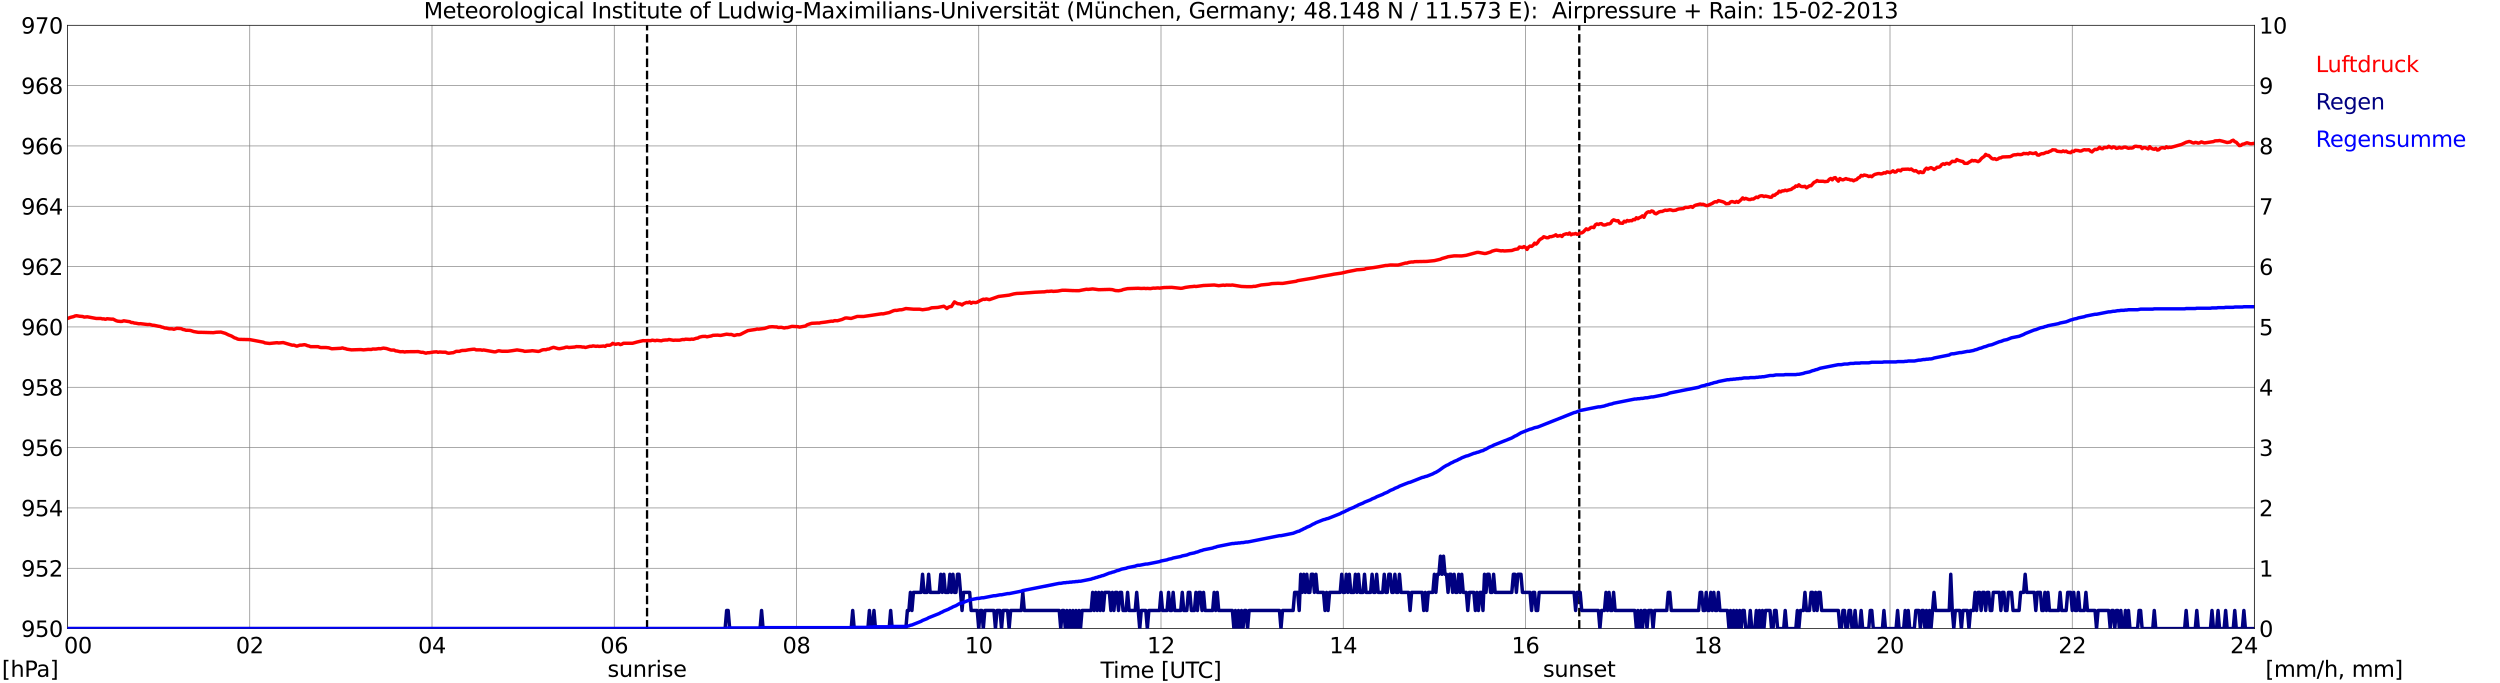 <?xml version="1.0" encoding="utf-8" standalone="no"?>
<!DOCTYPE svg PUBLIC "-//W3C//DTD SVG 1.1//EN"
  "http://www.w3.org/Graphics/SVG/1.1/DTD/svg11.dtd">
<svg xmlns:xlink="http://www.w3.org/1999/xlink" width="1085.4pt" height="296.64pt" viewBox="0 0 1085.4 296.64" xmlns="http://www.w3.org/2000/svg" version="1.1">
 <defs>
  <style type="text/css">*{stroke-linejoin: round; stroke-linecap: butt}</style>
 </defs>
 <g id="figure_1">
  <g id="patch_1">
   <path d="M 0 296.64 
L 1085.4 296.64 
L 1085.4 0 
L 0 0 
z
" style="fill: #ffffff"/>
  </g>
  <g id="axes_1">
   <g id="patch_2">
    <path d="M 29.306 272.909 
L 978.814 272.909 
L 978.814 10.976 
L 29.306 10.976 
z
" style="fill: #ffffff"/>
   </g>
   <g id="patch_3">
    <path d="M 978.814 272.909 
L 978.814 272.909 
L 978.814 10.976 
L 978.814 10.976 
z
" clip-path="url(#pb1a8d41cff)" style="fill: #d3d3d3; opacity: 0.25; stroke: #d3d3d3; stroke-linejoin: miter"/>
   </g>
   <g id="matplotlib.axis_1">
    <g id="xtick_1">
     <g id="line2d_1">
      <path d="M 29.306 272.909 
L 29.306 10.976 
" clip-path="url(#pb1a8d41cff)" style="fill: none; stroke: #808080; stroke-width: 0.3; stroke-linecap: square"/>
     </g>
     <g id="line2d_2"/>
     <g id="text_1">
      <!--    00 -->
      <g transform="translate(18.733 283.627) scale(0.095 -0.095)">
       <defs>
        <path id="DejaVuSans-20" transform="scale(0.016)"/>
        <path id="DejaVuSans-30" d="M 2034 4250 
Q 1547 4250 1301 3770 
Q 1056 3291 1056 2328 
Q 1056 1369 1301 889 
Q 1547 409 2034 409 
Q 2525 409 2770 889 
Q 3016 1369 3016 2328 
Q 3016 3291 2770 3770 
Q 2525 4250 2034 4250 
z
M 2034 4750 
Q 2819 4750 3233 4129 
Q 3647 3509 3647 2328 
Q 3647 1150 3233 529 
Q 2819 -91 2034 -91 
Q 1250 -91 836 529 
Q 422 1150 422 2328 
Q 422 3509 836 4129 
Q 1250 4750 2034 4750 
z
" transform="scale(0.016)"/>
       </defs>
       <use xlink:href="#DejaVuSans-20"/>
       <use xlink:href="#DejaVuSans-20" transform="translate(31.787 0)"/>
       <use xlink:href="#DejaVuSans-20" transform="translate(63.574 0)"/>
       <use xlink:href="#DejaVuSans-30" transform="translate(95.361 0)"/>
       <use xlink:href="#DejaVuSans-30" transform="translate(158.984 0)"/>
      </g>
     </g>
    </g>
    <g id="xtick_2">
     <g id="line2d_3">
      <path d="M 108.431 272.909 
L 108.431 10.976 
" clip-path="url(#pb1a8d41cff)" style="fill: none; stroke: #808080; stroke-width: 0.3; stroke-linecap: square"/>
     </g>
     <g id="line2d_4"/>
     <g id="text_2">
      <!-- 02 -->
      <g transform="translate(102.387 283.627) scale(0.095 -0.095)">
       <defs>
        <path id="DejaVuSans-32" d="M 1228 531 
L 3431 531 
L 3431 0 
L 469 0 
L 469 531 
Q 828 903 1448 1529 
Q 2069 2156 2228 2338 
Q 2531 2678 2651 2914 
Q 2772 3150 2772 3378 
Q 2772 3750 2511 3984 
Q 2250 4219 1831 4219 
Q 1534 4219 1204 4116 
Q 875 4013 500 3803 
L 500 4441 
Q 881 4594 1212 4672 
Q 1544 4750 1819 4750 
Q 2544 4750 2975 4387 
Q 3406 4025 3406 3419 
Q 3406 3131 3298 2873 
Q 3191 2616 2906 2266 
Q 2828 2175 2409 1742 
Q 1991 1309 1228 531 
z
" transform="scale(0.016)"/>
       </defs>
       <use xlink:href="#DejaVuSans-30"/>
       <use xlink:href="#DejaVuSans-32" transform="translate(63.623 0)"/>
      </g>
     </g>
    </g>
    <g id="xtick_3">
     <g id="line2d_5">
      <path d="M 187.557 272.909 
L 187.557 10.976 
" clip-path="url(#pb1a8d41cff)" style="fill: none; stroke: #808080; stroke-width: 0.3; stroke-linecap: square"/>
     </g>
     <g id="line2d_6"/>
     <g id="text_3">
      <!-- 04 -->
      <g transform="translate(181.513 283.627) scale(0.095 -0.095)">
       <defs>
        <path id="DejaVuSans-34" d="M 2419 4116 
L 825 1625 
L 2419 1625 
L 2419 4116 
z
M 2253 4666 
L 3047 4666 
L 3047 1625 
L 3713 1625 
L 3713 1100 
L 3047 1100 
L 3047 0 
L 2419 0 
L 2419 1100 
L 313 1100 
L 313 1709 
L 2253 4666 
z
" transform="scale(0.016)"/>
       </defs>
       <use xlink:href="#DejaVuSans-30"/>
       <use xlink:href="#DejaVuSans-34" transform="translate(63.623 0)"/>
      </g>
     </g>
    </g>
    <g id="xtick_4">
     <g id="line2d_7">
      <path d="M 266.683 272.909 
L 266.683 10.976 
" clip-path="url(#pb1a8d41cff)" style="fill: none; stroke: #808080; stroke-width: 0.3; stroke-linecap: square"/>
     </g>
     <g id="line2d_8"/>
     <g id="text_4">
      <!-- 06 -->
      <g transform="translate(260.638 283.627) scale(0.095 -0.095)">
       <defs>
        <path id="DejaVuSans-36" d="M 2113 2584 
Q 1688 2584 1439 2293 
Q 1191 2003 1191 1497 
Q 1191 994 1439 701 
Q 1688 409 2113 409 
Q 2538 409 2786 701 
Q 3034 994 3034 1497 
Q 3034 2003 2786 2293 
Q 2538 2584 2113 2584 
z
M 3366 4563 
L 3366 3988 
Q 3128 4100 2886 4159 
Q 2644 4219 2406 4219 
Q 1781 4219 1451 3797 
Q 1122 3375 1075 2522 
Q 1259 2794 1537 2939 
Q 1816 3084 2150 3084 
Q 2853 3084 3261 2657 
Q 3669 2231 3669 1497 
Q 3669 778 3244 343 
Q 2819 -91 2113 -91 
Q 1303 -91 875 529 
Q 447 1150 447 2328 
Q 447 3434 972 4092 
Q 1497 4750 2381 4750 
Q 2619 4750 2861 4703 
Q 3103 4656 3366 4563 
z
" transform="scale(0.016)"/>
       </defs>
       <use xlink:href="#DejaVuSans-30"/>
       <use xlink:href="#DejaVuSans-36" transform="translate(63.623 0)"/>
      </g>
     </g>
    </g>
    <g id="xtick_5">
     <g id="line2d_9">
      <path d="M 345.808 272.909 
L 345.808 10.976 
" clip-path="url(#pb1a8d41cff)" style="fill: none; stroke: #808080; stroke-width: 0.3; stroke-linecap: square"/>
     </g>
     <g id="line2d_10"/>
     <g id="text_5">
      <!-- 08 -->
      <g transform="translate(339.764 283.627) scale(0.095 -0.095)">
       <defs>
        <path id="DejaVuSans-38" d="M 2034 2216 
Q 1584 2216 1326 1975 
Q 1069 1734 1069 1313 
Q 1069 891 1326 650 
Q 1584 409 2034 409 
Q 2484 409 2743 651 
Q 3003 894 3003 1313 
Q 3003 1734 2745 1975 
Q 2488 2216 2034 2216 
z
M 1403 2484 
Q 997 2584 770 2862 
Q 544 3141 544 3541 
Q 544 4100 942 4425 
Q 1341 4750 2034 4750 
Q 2731 4750 3128 4425 
Q 3525 4100 3525 3541 
Q 3525 3141 3298 2862 
Q 3072 2584 2669 2484 
Q 3125 2378 3379 2068 
Q 3634 1759 3634 1313 
Q 3634 634 3220 271 
Q 2806 -91 2034 -91 
Q 1263 -91 848 271 
Q 434 634 434 1313 
Q 434 1759 690 2068 
Q 947 2378 1403 2484 
z
M 1172 3481 
Q 1172 3119 1398 2916 
Q 1625 2713 2034 2713 
Q 2441 2713 2670 2916 
Q 2900 3119 2900 3481 
Q 2900 3844 2670 4047 
Q 2441 4250 2034 4250 
Q 1625 4250 1398 4047 
Q 1172 3844 1172 3481 
z
" transform="scale(0.016)"/>
       </defs>
       <use xlink:href="#DejaVuSans-30"/>
       <use xlink:href="#DejaVuSans-38" transform="translate(63.623 0)"/>
      </g>
     </g>
    </g>
    <g id="xtick_6">
     <g id="line2d_11">
      <path d="M 424.934 272.909 
L 424.934 10.976 
" clip-path="url(#pb1a8d41cff)" style="fill: none; stroke: #808080; stroke-width: 0.3; stroke-linecap: square"/>
     </g>
     <g id="line2d_12"/>
     <g id="text_6">
      <!-- 10 -->
      <g transform="translate(418.89 283.627) scale(0.095 -0.095)">
       <defs>
        <path id="DejaVuSans-31" d="M 794 531 
L 1825 531 
L 1825 4091 
L 703 3866 
L 703 4441 
L 1819 4666 
L 2450 4666 
L 2450 531 
L 3481 531 
L 3481 0 
L 794 0 
L 794 531 
z
" transform="scale(0.016)"/>
       </defs>
       <use xlink:href="#DejaVuSans-31"/>
       <use xlink:href="#DejaVuSans-30" transform="translate(63.623 0)"/>
      </g>
     </g>
    </g>
    <g id="xtick_7">
     <g id="line2d_13">
      <path d="M 504.06 272.909 
L 504.06 10.976 
" clip-path="url(#pb1a8d41cff)" style="fill: none; stroke: #808080; stroke-width: 0.3; stroke-linecap: square"/>
     </g>
     <g id="line2d_14"/>
     <g id="text_7">
      <!-- 12 -->
      <g transform="translate(498.015 283.627) scale(0.095 -0.095)">
       <use xlink:href="#DejaVuSans-31"/>
       <use xlink:href="#DejaVuSans-32" transform="translate(63.623 0)"/>
      </g>
     </g>
    </g>
    <g id="xtick_8">
     <g id="line2d_15">
      <path d="M 583.185 272.909 
L 583.185 10.976 
" clip-path="url(#pb1a8d41cff)" style="fill: none; stroke: #808080; stroke-width: 0.3; stroke-linecap: square"/>
     </g>
     <g id="line2d_16"/>
     <g id="text_8">
      <!-- 14 -->
      <g transform="translate(577.141 283.627) scale(0.095 -0.095)">
       <use xlink:href="#DejaVuSans-31"/>
       <use xlink:href="#DejaVuSans-34" transform="translate(63.623 0)"/>
      </g>
     </g>
    </g>
    <g id="xtick_9">
     <g id="line2d_17">
      <path d="M 662.311 272.909 
L 662.311 10.976 
" clip-path="url(#pb1a8d41cff)" style="fill: none; stroke: #808080; stroke-width: 0.3; stroke-linecap: square"/>
     </g>
     <g id="line2d_18"/>
     <g id="text_9">
      <!-- 16 -->
      <g transform="translate(656.267 283.627) scale(0.095 -0.095)">
       <use xlink:href="#DejaVuSans-31"/>
       <use xlink:href="#DejaVuSans-36" transform="translate(63.623 0)"/>
      </g>
     </g>
    </g>
    <g id="xtick_10">
     <g id="line2d_19">
      <path d="M 741.437 272.909 
L 741.437 10.976 
" clip-path="url(#pb1a8d41cff)" style="fill: none; stroke: #808080; stroke-width: 0.3; stroke-linecap: square"/>
     </g>
     <g id="line2d_20"/>
     <g id="text_10">
      <!-- 18 -->
      <g transform="translate(735.392 283.627) scale(0.095 -0.095)">
       <use xlink:href="#DejaVuSans-31"/>
       <use xlink:href="#DejaVuSans-38" transform="translate(63.623 0)"/>
      </g>
     </g>
    </g>
    <g id="xtick_11">
     <g id="line2d_21">
      <path d="M 820.562 272.909 
L 820.562 10.976 
" clip-path="url(#pb1a8d41cff)" style="fill: none; stroke: #808080; stroke-width: 0.3; stroke-linecap: square"/>
     </g>
     <g id="line2d_22"/>
     <g id="text_11">
      <!-- 20 -->
      <g transform="translate(814.518 283.627) scale(0.095 -0.095)">
       <use xlink:href="#DejaVuSans-32"/>
       <use xlink:href="#DejaVuSans-30" transform="translate(63.623 0)"/>
      </g>
     </g>
    </g>
    <g id="xtick_12">
     <g id="line2d_23">
      <path d="M 899.688 272.909 
L 899.688 10.976 
" clip-path="url(#pb1a8d41cff)" style="fill: none; stroke: #808080; stroke-width: 0.3; stroke-linecap: square"/>
     </g>
     <g id="line2d_24"/>
     <g id="text_12">
      <!-- 22 -->
      <g transform="translate(893.644 283.627) scale(0.095 -0.095)">
       <use xlink:href="#DejaVuSans-32"/>
       <use xlink:href="#DejaVuSans-32" transform="translate(63.623 0)"/>
      </g>
     </g>
    </g>
    <g id="xtick_13">
     <g id="line2d_25">
      <path d="M 978.814 272.909 
L 978.814 10.976 
" clip-path="url(#pb1a8d41cff)" style="fill: none; stroke: #808080; stroke-width: 0.3; stroke-linecap: square"/>
     </g>
     <g id="line2d_26"/>
     <g id="text_13">
      <!-- 24    -->
      <g transform="translate(968.241 283.627) scale(0.095 -0.095)">
       <use xlink:href="#DejaVuSans-32"/>
       <use xlink:href="#DejaVuSans-34" transform="translate(63.623 0)"/>
       <use xlink:href="#DejaVuSans-20" transform="translate(127.246 0)"/>
       <use xlink:href="#DejaVuSans-20" transform="translate(159.033 0)"/>
       <use xlink:href="#DejaVuSans-20" transform="translate(190.82 0)"/>
      </g>
     </g>
    </g>
    <g id="text_14">
     <!-- Time [UTC] -->
     <g transform="translate(477.806 294.322) scale(0.095 -0.095)">
      <defs>
       <path id="DejaVuSans-54" d="M -19 4666 
L 3928 4666 
L 3928 4134 
L 2272 4134 
L 2272 0 
L 1638 0 
L 1638 4134 
L -19 4134 
L -19 4666 
z
" transform="scale(0.016)"/>
       <path id="DejaVuSans-69" d="M 603 3500 
L 1178 3500 
L 1178 0 
L 603 0 
L 603 3500 
z
M 603 4863 
L 1178 4863 
L 1178 4134 
L 603 4134 
L 603 4863 
z
" transform="scale(0.016)"/>
       <path id="DejaVuSans-6d" d="M 3328 2828 
Q 3544 3216 3844 3400 
Q 4144 3584 4550 3584 
Q 5097 3584 5394 3201 
Q 5691 2819 5691 2113 
L 5691 0 
L 5113 0 
L 5113 2094 
Q 5113 2597 4934 2840 
Q 4756 3084 4391 3084 
Q 3944 3084 3684 2787 
Q 3425 2491 3425 1978 
L 3425 0 
L 2847 0 
L 2847 2094 
Q 2847 2600 2669 2842 
Q 2491 3084 2119 3084 
Q 1678 3084 1418 2786 
Q 1159 2488 1159 1978 
L 1159 0 
L 581 0 
L 581 3500 
L 1159 3500 
L 1159 2956 
Q 1356 3278 1631 3431 
Q 1906 3584 2284 3584 
Q 2666 3584 2933 3390 
Q 3200 3197 3328 2828 
z
" transform="scale(0.016)"/>
       <path id="DejaVuSans-65" d="M 3597 1894 
L 3597 1613 
L 953 1613 
Q 991 1019 1311 708 
Q 1631 397 2203 397 
Q 2534 397 2845 478 
Q 3156 559 3463 722 
L 3463 178 
Q 3153 47 2828 -22 
Q 2503 -91 2169 -91 
Q 1331 -91 842 396 
Q 353 884 353 1716 
Q 353 2575 817 3079 
Q 1281 3584 2069 3584 
Q 2775 3584 3186 3129 
Q 3597 2675 3597 1894 
z
M 3022 2063 
Q 3016 2534 2758 2815 
Q 2500 3097 2075 3097 
Q 1594 3097 1305 2825 
Q 1016 2553 972 2059 
L 3022 2063 
z
" transform="scale(0.016)"/>
       <path id="DejaVuSans-5b" d="M 550 4863 
L 1875 4863 
L 1875 4416 
L 1125 4416 
L 1125 -397 
L 1875 -397 
L 1875 -844 
L 550 -844 
L 550 4863 
z
" transform="scale(0.016)"/>
       <path id="DejaVuSans-55" d="M 556 4666 
L 1191 4666 
L 1191 1831 
Q 1191 1081 1462 751 
Q 1734 422 2344 422 
Q 2950 422 3222 751 
Q 3494 1081 3494 1831 
L 3494 4666 
L 4128 4666 
L 4128 1753 
Q 4128 841 3676 375 
Q 3225 -91 2344 -91 
Q 1459 -91 1007 375 
Q 556 841 556 1753 
L 556 4666 
z
" transform="scale(0.016)"/>
       <path id="DejaVuSans-43" d="M 4122 4306 
L 4122 3641 
Q 3803 3938 3442 4084 
Q 3081 4231 2675 4231 
Q 1875 4231 1450 3742 
Q 1025 3253 1025 2328 
Q 1025 1406 1450 917 
Q 1875 428 2675 428 
Q 3081 428 3442 575 
Q 3803 722 4122 1019 
L 4122 359 
Q 3791 134 3420 21 
Q 3050 -91 2638 -91 
Q 1578 -91 968 557 
Q 359 1206 359 2328 
Q 359 3453 968 4101 
Q 1578 4750 2638 4750 
Q 3056 4750 3426 4639 
Q 3797 4528 4122 4306 
z
" transform="scale(0.016)"/>
       <path id="DejaVuSans-5d" d="M 1947 4863 
L 1947 -844 
L 622 -844 
L 622 -397 
L 1369 -397 
L 1369 4416 
L 622 4416 
L 622 4863 
L 1947 4863 
z
" transform="scale(0.016)"/>
      </defs>
      <use xlink:href="#DejaVuSans-54"/>
      <use xlink:href="#DejaVuSans-69" transform="translate(57.959 0)"/>
      <use xlink:href="#DejaVuSans-6d" transform="translate(85.742 0)"/>
      <use xlink:href="#DejaVuSans-65" transform="translate(183.154 0)"/>
      <use xlink:href="#DejaVuSans-20" transform="translate(244.678 0)"/>
      <use xlink:href="#DejaVuSans-5b" transform="translate(276.465 0)"/>
      <use xlink:href="#DejaVuSans-55" transform="translate(315.479 0)"/>
      <use xlink:href="#DejaVuSans-54" transform="translate(388.672 0)"/>
      <use xlink:href="#DejaVuSans-43" transform="translate(443.881 0)"/>
      <use xlink:href="#DejaVuSans-5d" transform="translate(513.705 0)"/>
     </g>
    </g>
   </g>
   <g id="matplotlib.axis_2">
    <g id="ytick_1">
     <g id="line2d_27">
      <path d="M 29.306 272.909 
L 978.814 272.909 
" clip-path="url(#pb1a8d41cff)" style="fill: none; stroke: #808080; stroke-width: 0.3; stroke-linecap: square"/>
     </g>
     <g id="line2d_28"/>
     <g id="text_15">
      <!-- 950 -->
      <g transform="translate(9.173 276.518) scale(0.095 -0.095)">
       <defs>
        <path id="DejaVuSans-39" d="M 703 97 
L 703 672 
Q 941 559 1184 500 
Q 1428 441 1663 441 
Q 2288 441 2617 861 
Q 2947 1281 2994 2138 
Q 2813 1869 2534 1725 
Q 2256 1581 1919 1581 
Q 1219 1581 811 2004 
Q 403 2428 403 3163 
Q 403 3881 828 4315 
Q 1253 4750 1959 4750 
Q 2769 4750 3195 4129 
Q 3622 3509 3622 2328 
Q 3622 1225 3098 567 
Q 2575 -91 1691 -91 
Q 1453 -91 1209 -44 
Q 966 3 703 97 
z
M 1959 2075 
Q 2384 2075 2632 2365 
Q 2881 2656 2881 3163 
Q 2881 3666 2632 3958 
Q 2384 4250 1959 4250 
Q 1534 4250 1286 3958 
Q 1038 3666 1038 3163 
Q 1038 2656 1286 2365 
Q 1534 2075 1959 2075 
z
" transform="scale(0.016)"/>
        <path id="DejaVuSans-35" d="M 691 4666 
L 3169 4666 
L 3169 4134 
L 1269 4134 
L 1269 2991 
Q 1406 3038 1543 3061 
Q 1681 3084 1819 3084 
Q 2600 3084 3056 2656 
Q 3513 2228 3513 1497 
Q 3513 744 3044 326 
Q 2575 -91 1722 -91 
Q 1428 -91 1123 -41 
Q 819 9 494 109 
L 494 744 
Q 775 591 1075 516 
Q 1375 441 1709 441 
Q 2250 441 2565 725 
Q 2881 1009 2881 1497 
Q 2881 1984 2565 2268 
Q 2250 2553 1709 2553 
Q 1456 2553 1204 2497 
Q 953 2441 691 2322 
L 691 4666 
z
" transform="scale(0.016)"/>
       </defs>
       <use xlink:href="#DejaVuSans-39"/>
       <use xlink:href="#DejaVuSans-35" transform="translate(63.623 0)"/>
       <use xlink:href="#DejaVuSans-30" transform="translate(127.246 0)"/>
      </g>
     </g>
    </g>
    <g id="ytick_2">
     <g id="line2d_29">
      <path d="M 29.306 246.715 
L 978.814 246.715 
" clip-path="url(#pb1a8d41cff)" style="fill: none; stroke: #808080; stroke-width: 0.3; stroke-linecap: square"/>
     </g>
     <g id="line2d_30"/>
     <g id="text_16">
      <!-- 952 -->
      <g transform="translate(9.173 250.325) scale(0.095 -0.095)">
       <use xlink:href="#DejaVuSans-39"/>
       <use xlink:href="#DejaVuSans-35" transform="translate(63.623 0)"/>
       <use xlink:href="#DejaVuSans-32" transform="translate(127.246 0)"/>
      </g>
     </g>
    </g>
    <g id="ytick_3">
     <g id="line2d_31">
      <path d="M 29.306 220.522 
L 978.814 220.522 
" clip-path="url(#pb1a8d41cff)" style="fill: none; stroke: #808080; stroke-width: 0.3; stroke-linecap: square"/>
     </g>
     <g id="line2d_32"/>
     <g id="text_17">
      <!-- 954 -->
      <g transform="translate(9.173 224.131) scale(0.095 -0.095)">
       <use xlink:href="#DejaVuSans-39"/>
       <use xlink:href="#DejaVuSans-35" transform="translate(63.623 0)"/>
       <use xlink:href="#DejaVuSans-34" transform="translate(127.246 0)"/>
      </g>
     </g>
    </g>
    <g id="ytick_4">
     <g id="line2d_33">
      <path d="M 29.306 194.329 
L 978.814 194.329 
" clip-path="url(#pb1a8d41cff)" style="fill: none; stroke: #808080; stroke-width: 0.3; stroke-linecap: square"/>
     </g>
     <g id="line2d_34"/>
     <g id="text_18">
      <!-- 956 -->
      <g transform="translate(9.173 197.938) scale(0.095 -0.095)">
       <use xlink:href="#DejaVuSans-39"/>
       <use xlink:href="#DejaVuSans-35" transform="translate(63.623 0)"/>
       <use xlink:href="#DejaVuSans-36" transform="translate(127.246 0)"/>
      </g>
     </g>
    </g>
    <g id="ytick_5">
     <g id="line2d_35">
      <path d="M 29.306 168.136 
L 978.814 168.136 
" clip-path="url(#pb1a8d41cff)" style="fill: none; stroke: #808080; stroke-width: 0.3; stroke-linecap: square"/>
     </g>
     <g id="line2d_36"/>
     <g id="text_19">
      <!-- 958 -->
      <g transform="translate(9.173 171.745) scale(0.095 -0.095)">
       <use xlink:href="#DejaVuSans-39"/>
       <use xlink:href="#DejaVuSans-35" transform="translate(63.623 0)"/>
       <use xlink:href="#DejaVuSans-38" transform="translate(127.246 0)"/>
      </g>
     </g>
    </g>
    <g id="ytick_6">
     <g id="line2d_37">
      <path d="M 29.306 141.942 
L 978.814 141.942 
" clip-path="url(#pb1a8d41cff)" style="fill: none; stroke: #808080; stroke-width: 0.3; stroke-linecap: square"/>
     </g>
     <g id="line2d_38"/>
     <g id="text_20">
      <!-- 960 -->
      <g transform="translate(9.173 145.551) scale(0.095 -0.095)">
       <use xlink:href="#DejaVuSans-39"/>
       <use xlink:href="#DejaVuSans-36" transform="translate(63.623 0)"/>
       <use xlink:href="#DejaVuSans-30" transform="translate(127.246 0)"/>
      </g>
     </g>
    </g>
    <g id="ytick_7">
     <g id="line2d_39">
      <path d="M 29.306 115.749 
L 978.814 115.749 
" clip-path="url(#pb1a8d41cff)" style="fill: none; stroke: #808080; stroke-width: 0.3; stroke-linecap: square"/>
     </g>
     <g id="line2d_40"/>
     <g id="text_21">
      <!-- 962 -->
      <g transform="translate(9.173 119.358) scale(0.095 -0.095)">
       <use xlink:href="#DejaVuSans-39"/>
       <use xlink:href="#DejaVuSans-36" transform="translate(63.623 0)"/>
       <use xlink:href="#DejaVuSans-32" transform="translate(127.246 0)"/>
      </g>
     </g>
    </g>
    <g id="ytick_8">
     <g id="line2d_41">
      <path d="M 29.306 89.556 
L 978.814 89.556 
" clip-path="url(#pb1a8d41cff)" style="fill: none; stroke: #808080; stroke-width: 0.3; stroke-linecap: square"/>
     </g>
     <g id="line2d_42"/>
     <g id="text_22">
      <!-- 964 -->
      <g transform="translate(9.173 93.165) scale(0.095 -0.095)">
       <use xlink:href="#DejaVuSans-39"/>
       <use xlink:href="#DejaVuSans-36" transform="translate(63.623 0)"/>
       <use xlink:href="#DejaVuSans-34" transform="translate(127.246 0)"/>
      </g>
     </g>
    </g>
    <g id="ytick_9">
     <g id="line2d_43">
      <path d="M 29.306 63.362 
L 978.814 63.362 
" clip-path="url(#pb1a8d41cff)" style="fill: none; stroke: #808080; stroke-width: 0.3; stroke-linecap: square"/>
     </g>
     <g id="line2d_44"/>
     <g id="text_23">
      <!-- 966 -->
      <g transform="translate(9.173 66.972) scale(0.095 -0.095)">
       <use xlink:href="#DejaVuSans-39"/>
       <use xlink:href="#DejaVuSans-36" transform="translate(63.623 0)"/>
       <use xlink:href="#DejaVuSans-36" transform="translate(127.246 0)"/>
      </g>
     </g>
    </g>
    <g id="ytick_10">
     <g id="line2d_45">
      <path d="M 29.306 37.169 
L 978.814 37.169 
" clip-path="url(#pb1a8d41cff)" style="fill: none; stroke: #808080; stroke-width: 0.3; stroke-linecap: square"/>
     </g>
     <g id="line2d_46"/>
     <g id="text_24">
      <!-- 968 -->
      <g transform="translate(9.173 40.778) scale(0.095 -0.095)">
       <use xlink:href="#DejaVuSans-39"/>
       <use xlink:href="#DejaVuSans-36" transform="translate(63.623 0)"/>
       <use xlink:href="#DejaVuSans-38" transform="translate(127.246 0)"/>
      </g>
     </g>
    </g>
    <g id="ytick_11">
     <g id="line2d_47">
      <path d="M 29.306 10.976 
L 978.814 10.976 
" clip-path="url(#pb1a8d41cff)" style="fill: none; stroke: #808080; stroke-width: 0.3; stroke-linecap: square"/>
     </g>
     <g id="line2d_48"/>
     <g id="text_25">
      <!-- 970 -->
      <g transform="translate(9.173 14.585) scale(0.095 -0.095)">
       <defs>
        <path id="DejaVuSans-37" d="M 525 4666 
L 3525 4666 
L 3525 4397 
L 1831 0 
L 1172 0 
L 2766 4134 
L 525 4134 
L 525 4666 
z
" transform="scale(0.016)"/>
       </defs>
       <use xlink:href="#DejaVuSans-39"/>
       <use xlink:href="#DejaVuSans-37" transform="translate(63.623 0)"/>
       <use xlink:href="#DejaVuSans-30" transform="translate(127.246 0)"/>
      </g>
     </g>
    </g>
   </g>
   <g id="line2d_49">
    <path d="M 280.925 272.909 
L 280.925 10.976 
" clip-path="url(#pb1a8d41cff)" style="fill: none; stroke-dasharray: 3.7,1.6; stroke-dashoffset: 0; stroke: #000000"/>
   </g>
   <g id="line2d_50">
    <path d="M 685.653 272.909 
L 685.653 10.976 
" clip-path="url(#pb1a8d41cff)" style="fill: none; stroke-dasharray: 3.7,1.6; stroke-dashoffset: 0; stroke: #000000"/>
   </g>
   <g id="line2d_51">
    <path d="M 29.306 138.275 
L 30.625 137.778 
L 31.943 137.463 
L 32.603 137.175 
L 33.262 137.07 
L 34.581 137.306 
L 35.9 137.411 
L 36.559 137.673 
L 37.878 137.542 
L 41.834 138.275 
L 43.812 138.275 
L 44.472 138.459 
L 45.131 138.432 
L 45.79 138.642 
L 46.45 138.38 
L 48.428 138.563 
L 49.087 138.537 
L 50.406 139.218 
L 51.065 139.428 
L 52.384 139.559 
L 53.043 139.532 
L 53.703 139.271 
L 55.022 139.48 
L 56.34 139.663 
L 57 140.03 
L 57.659 140.03 
L 58.319 140.266 
L 58.978 140.318 
L 60.297 140.58 
L 60.956 140.528 
L 64.253 140.921 
L 64.912 140.842 
L 66.231 141.209 
L 66.89 141.235 
L 68.869 141.654 
L 69.528 141.733 
L 70.187 141.995 
L 70.847 142.126 
L 71.506 142.414 
L 72.166 142.44 
L 73.484 142.754 
L 74.803 142.754 
L 75.462 142.964 
L 76.781 142.545 
L 78.1 142.623 
L 78.759 142.702 
L 79.419 143.042 
L 80.078 143.147 
L 80.737 143.383 
L 82.056 143.409 
L 82.716 143.488 
L 84.034 143.933 
L 86.013 144.273 
L 87.991 144.3 
L 92.606 144.431 
L 93.925 144.247 
L 95.903 144.169 
L 97.881 144.745 
L 99.2 145.4 
L 100.519 145.897 
L 101.838 146.683 
L 102.497 146.867 
L 103.156 147.207 
L 103.816 147.338 
L 108.431 147.443 
L 114.366 148.569 
L 115.025 148.883 
L 117.003 149.119 
L 120.3 148.779 
L 120.96 148.91 
L 122.938 148.726 
L 126.894 149.879 
L 127.553 149.826 
L 128.872 150.298 
L 130.191 149.853 
L 130.85 149.853 
L 132.169 149.643 
L 132.829 149.8 
L 133.488 150.088 
L 134.147 150.219 
L 134.807 150.507 
L 138.104 150.507 
L 138.763 150.769 
L 139.422 150.9 
L 141.4 150.874 
L 142.719 151.005 
L 144.038 151.424 
L 147.994 151.215 
L 148.654 151.031 
L 149.313 151.267 
L 149.972 151.372 
L 150.632 151.608 
L 152.61 151.896 
L 156.566 151.765 
L 157.885 151.896 
L 159.863 151.686 
L 161.182 151.739 
L 161.841 151.529 
L 163.16 151.555 
L 164.479 151.346 
L 165.138 151.424 
L 166.457 151.136 
L 167.776 151.319 
L 169.754 151.974 
L 171.073 151.974 
L 171.732 152.341 
L 172.391 152.393 
L 173.71 152.708 
L 175.029 152.681 
L 175.688 152.839 
L 176.348 152.708 
L 181.623 152.655 
L 182.941 152.97 
L 183.601 152.943 
L 184.92 153.363 
L 185.579 153.153 
L 186.238 153.153 
L 188.217 152.839 
L 189.535 152.734 
L 190.195 152.97 
L 190.854 152.812 
L 192.173 152.917 
L 193.492 152.917 
L 194.151 153.232 
L 194.81 153.363 
L 196.129 153.179 
L 196.788 153.127 
L 198.107 152.524 
L 199.426 152.551 
L 200.085 152.289 
L 200.745 152.158 
L 202.063 152.131 
L 203.382 151.87 
L 205.36 151.634 
L 206.02 151.608 
L 206.679 151.896 
L 207.998 151.896 
L 208.657 151.896 
L 209.317 152.053 
L 209.976 151.948 
L 214.592 152.76 
L 215.251 152.734 
L 215.91 152.446 
L 216.57 152.289 
L 217.889 152.498 
L 220.526 152.498 
L 222.504 152.236 
L 224.482 151.922 
L 227.12 152.315 
L 227.779 152.551 
L 230.417 152.367 
L 231.076 152.262 
L 233.714 152.577 
L 234.373 152.42 
L 235.033 152.079 
L 235.692 151.87 
L 236.351 151.791 
L 237.011 151.843 
L 237.67 151.581 
L 238.329 151.555 
L 238.989 151.241 
L 240.308 150.796 
L 242.286 151.346 
L 242.945 151.398 
L 244.923 151.005 
L 245.583 150.769 
L 246.242 150.691 
L 246.901 150.874 
L 248.22 150.769 
L 249.539 150.665 
L 250.198 150.481 
L 252.176 150.534 
L 252.836 150.691 
L 253.495 150.665 
L 254.155 150.874 
L 256.133 150.35 
L 256.792 150.376 
L 257.451 150.167 
L 258.77 150.376 
L 259.43 150.272 
L 260.089 150.403 
L 261.408 150.298 
L 262.067 150.219 
L 262.726 150.403 
L 263.386 149.905 
L 264.705 149.905 
L 265.364 149.617 
L 266.023 149.067 
L 266.683 149.355 
L 267.342 149.486 
L 268.002 149.303 
L 268.661 149.25 
L 269.32 149.617 
L 269.98 149.434 
L 270.639 149.041 
L 274.595 149.041 
L 276.573 148.491 
L 279.211 147.888 
L 279.87 147.941 
L 281.189 147.862 
L 282.508 147.914 
L 283.167 147.679 
L 284.486 147.914 
L 285.145 147.731 
L 287.124 147.967 
L 287.783 147.731 
L 289.102 147.6 
L 289.761 147.626 
L 290.42 147.39 
L 292.399 147.757 
L 293.058 147.679 
L 294.377 147.705 
L 295.036 147.705 
L 296.355 147.39 
L 297.014 147.443 
L 297.674 147.259 
L 299.652 147.364 
L 300.311 147.207 
L 300.971 147.312 
L 302.289 146.867 
L 302.949 146.788 
L 303.608 146.395 
L 304.927 146.081 
L 306.246 146.028 
L 306.905 146.238 
L 308.883 145.845 
L 309.543 145.583 
L 311.521 145.505 
L 312.839 145.635 
L 314.818 145.216 
L 315.477 145.085 
L 316.796 145.243 
L 317.455 145.19 
L 318.774 145.662 
L 320.093 145.295 
L 320.752 145.347 
L 321.411 145.216 
L 322.73 144.535 
L 324.708 143.54 
L 328.005 143.042 
L 328.665 142.833 
L 329.324 142.911 
L 331.961 142.571 
L 333.94 141.942 
L 335.258 141.837 
L 336.577 141.942 
L 337.236 141.942 
L 337.896 142.178 
L 339.215 142.099 
L 340.533 142.414 
L 341.193 142.23 
L 341.852 142.23 
L 343.83 141.707 
L 346.468 141.837 
L 347.127 142.021 
L 349.765 141.523 
L 350.424 141.025 
L 351.743 140.58 
L 352.402 140.371 
L 355.04 140.24 
L 355.699 140.266 
L 356.359 140.083 
L 358.337 139.847 
L 360.974 139.428 
L 361.634 139.48 
L 362.293 139.218 
L 363.612 139.244 
L 365.59 138.694 
L 366.909 138.092 
L 367.568 138.039 
L 368.887 138.197 
L 369.546 138.249 
L 372.184 137.385 
L 373.502 137.385 
L 374.821 137.411 
L 378.777 136.835 
L 382.734 136.232 
L 383.393 136.284 
L 384.712 135.97 
L 386.031 135.708 
L 388.009 134.87 
L 388.668 134.739 
L 389.328 134.765 
L 390.646 134.503 
L 391.306 134.503 
L 391.965 134.372 
L 393.284 133.953 
L 396.581 134.241 
L 399.218 134.241 
L 400.537 134.477 
L 403.175 134.11 
L 404.493 133.639 
L 407.131 133.482 
L 409.768 132.958 
L 410.428 133.377 
L 411.087 133.953 
L 411.746 133.403 
L 412.406 133.141 
L 413.065 133.089 
L 414.384 131.072 
L 415.703 131.832 
L 417.022 131.989 
L 417.681 132.408 
L 418.34 131.858 
L 419.659 131.308 
L 420.318 131.439 
L 420.978 131.098 
L 421.637 131.674 
L 422.297 131.255 
L 423.615 131.386 
L 424.275 131.203 
L 425.593 130.47 
L 426.912 129.893 
L 427.572 129.998 
L 428.231 129.789 
L 429.55 130.103 
L 432.847 128.95 
L 433.506 128.715 
L 438.122 128.138 
L 440.1 127.614 
L 441.419 127.405 
L 444.056 127.3 
L 445.375 127.169 
L 446.694 127.091 
L 449.331 126.881 
L 452.628 126.724 
L 453.287 126.724 
L 454.606 126.488 
L 455.266 126.514 
L 456.584 126.383 
L 457.244 126.514 
L 459.222 126.383 
L 461.2 126.017 
L 462.519 126.017 
L 465.816 126.174 
L 468.453 126.2 
L 469.772 125.938 
L 471.75 125.571 
L 472.409 125.65 
L 474.388 125.44 
L 475.706 125.598 
L 477.025 125.781 
L 481.641 125.65 
L 482.96 125.755 
L 484.278 126.148 
L 485.597 126.226 
L 486.916 126.017 
L 487.575 125.729 
L 489.553 125.309 
L 494.169 125.152 
L 495.488 125.257 
L 496.807 125.179 
L 497.466 125.283 
L 498.125 125.205 
L 499.444 125.309 
L 500.763 125.074 
L 501.422 125.126 
L 502.741 124.995 
L 503.4 125.1 
L 505.379 124.838 
L 508.675 124.759 
L 512.632 125.179 
L 513.291 125.126 
L 514.61 124.786 
L 516.588 124.497 
L 517.907 124.393 
L 518.566 124.288 
L 519.226 124.393 
L 522.522 123.947 
L 524.501 123.869 
L 527.138 123.738 
L 529.116 124.026 
L 530.435 123.869 
L 531.094 123.79 
L 531.754 123.895 
L 532.413 123.764 
L 534.391 123.816 
L 535.051 123.738 
L 537.688 124.157 
L 539.007 124.367 
L 541.644 124.471 
L 543.623 124.445 
L 544.282 124.314 
L 544.941 124.34 
L 547.579 123.712 
L 550.876 123.397 
L 552.195 123.135 
L 554.832 123.004 
L 556.81 123.057 
L 558.129 122.847 
L 562.745 122.114 
L 563.404 121.852 
L 570.657 120.647 
L 572.635 120.202 
L 577.91 119.285 
L 579.229 119.023 
L 580.548 118.84 
L 582.526 118.552 
L 583.845 118.237 
L 585.164 117.923 
L 587.801 117.425 
L 589.12 117.137 
L 590.439 117.059 
L 592.417 116.875 
L 593.076 116.587 
L 596.373 116.168 
L 598.351 115.854 
L 601.648 115.251 
L 602.307 115.251 
L 603.626 115.042 
L 606.923 115.094 
L 608.901 114.57 
L 610.22 114.204 
L 610.879 114.204 
L 611.539 113.942 
L 612.858 113.732 
L 613.517 113.758 
L 614.176 113.601 
L 618.133 113.522 
L 619.451 113.496 
L 622.748 113.156 
L 625.386 112.553 
L 626.045 112.239 
L 628.023 111.689 
L 628.683 111.453 
L 631.32 111.087 
L 634.617 111.113 
L 636.595 110.851 
L 641.211 109.594 
L 641.87 109.567 
L 644.508 110.065 
L 645.167 110.013 
L 647.145 109.41 
L 647.805 109.043 
L 649.123 108.677 
L 649.783 108.598 
L 651.761 108.939 
L 652.42 108.834 
L 653.08 108.965 
L 656.377 108.755 
L 657.695 108.284 
L 659.014 108.074 
L 659.674 107.262 
L 660.992 107.472 
L 661.652 107.053 
L 662.311 107.419 
L 662.97 108.284 
L 663.63 107.315 
L 664.289 106.817 
L 664.949 106.974 
L 665.608 106.476 
L 666.267 105.56 
L 666.927 105.979 
L 667.586 105.324 
L 668.246 104.302 
L 668.905 103.779 
L 669.564 103.438 
L 670.224 102.783 
L 671.542 103.229 
L 672.202 103.202 
L 672.861 102.731 
L 673.521 102.757 
L 674.839 102.338 
L 675.499 101.945 
L 676.158 102.547 
L 677.477 102.233 
L 678.136 102.678 
L 678.796 101.893 
L 680.114 101.474 
L 680.774 101.683 
L 681.433 101.159 
L 682.092 101.945 
L 682.752 101.578 
L 683.411 101.605 
L 684.071 101.369 
L 684.73 101.762 
L 685.389 101.526 
L 686.049 101.159 
L 686.708 101.107 
L 687.368 100.74 
L 688.686 99.352 
L 689.346 99.719 
L 690.005 99.404 
L 690.664 98.749 
L 691.324 98.645 
L 691.983 98.828 
L 692.643 97.597 
L 693.302 97.23 
L 693.961 97.466 
L 694.621 97.152 
L 695.28 97.099 
L 695.939 97.623 
L 696.599 97.702 
L 697.258 97.571 
L 697.918 97.23 
L 698.577 97.23 
L 699.236 96.968 
L 699.896 95.921 
L 700.555 95.449 
L 701.874 95.921 
L 702.533 95.79 
L 703.193 96.837 
L 704.511 96.942 
L 705.171 96.052 
L 705.83 96.34 
L 706.49 95.711 
L 707.149 95.973 
L 707.808 95.763 
L 708.468 95.842 
L 709.127 95.292 
L 709.786 95.397 
L 710.446 94.532 
L 711.105 94.951 
L 711.765 94.506 
L 712.424 94.218 
L 713.083 93.72 
L 713.743 94.349 
L 714.402 92.961 
L 715.062 92.254 
L 715.721 91.939 
L 716.38 92.123 
L 717.04 91.599 
L 717.699 91.756 
L 718.358 92.594 
L 719.018 92.83 
L 720.337 91.992 
L 720.996 91.834 
L 721.655 91.808 
L 722.974 91.232 
L 723.633 91.363 
L 724.952 91.075 
L 725.612 91.18 
L 726.271 91.415 
L 727.59 91.258 
L 728.249 90.918 
L 728.909 90.734 
L 730.887 90.551 
L 731.546 90.053 
L 732.865 90.053 
L 734.184 89.687 
L 734.843 90.027 
L 735.502 89.425 
L 736.162 89.084 
L 738.14 88.586 
L 738.799 88.744 
L 739.459 88.691 
L 740.777 89.267 
L 741.437 89.215 
L 743.415 88.325 
L 744.074 87.853 
L 744.734 87.565 
L 745.393 87.696 
L 746.052 87.093 
L 748.031 87.617 
L 748.69 87.905 
L 749.349 88.455 
L 750.668 88.351 
L 751.327 87.696 
L 751.987 87.486 
L 753.306 87.879 
L 753.965 87.46 
L 754.624 87.853 
L 755.943 86.674 
L 756.602 85.915 
L 757.262 86.439 
L 757.921 86.124 
L 759.24 86.622 
L 759.899 86.648 
L 760.559 86.386 
L 761.218 86.439 
L 762.537 85.574 
L 763.196 85.784 
L 763.856 85.208 
L 764.515 85.024 
L 765.174 84.998 
L 765.834 85.338 
L 766.493 85.129 
L 767.812 85.417 
L 768.471 85.627 
L 769.131 85.6 
L 769.79 84.762 
L 770.449 84.815 
L 771.109 84.212 
L 771.768 83.898 
L 772.428 83.007 
L 773.087 83.322 
L 773.746 82.876 
L 774.406 82.876 
L 775.065 82.562 
L 775.725 82.798 
L 776.384 82.536 
L 777.703 82.221 
L 778.362 81.671 
L 779.021 81.409 
L 779.681 80.728 
L 780.34 80.912 
L 781 80.231 
L 781.659 80.833 
L 782.318 81.017 
L 782.978 81.017 
L 783.637 80.886 
L 784.296 81.54 
L 785.615 80.676 
L 786.275 80.65 
L 787.593 79.157 
L 788.253 78.921 
L 788.912 78.371 
L 789.572 78.712 
L 791.55 78.685 
L 792.209 78.869 
L 793.528 78.712 
L 794.187 77.873 
L 794.847 77.48 
L 795.506 78.083 
L 796.165 77.271 
L 796.825 77.114 
L 797.484 78.004 
L 798.143 78.659 
L 798.803 77.507 
L 799.462 77.926 
L 800.122 78.109 
L 801.44 77.533 
L 802.1 77.821 
L 802.759 77.873 
L 803.419 78.162 
L 804.078 78.109 
L 804.737 78.502 
L 805.397 78.135 
L 806.056 77.978 
L 806.715 77.271 
L 807.375 77.009 
L 808.034 76.145 
L 808.694 76.38 
L 809.353 75.987 
L 810.672 76.276 
L 811.331 76.642 
L 811.99 76.433 
L 812.65 76.721 
L 813.309 76.118 
L 813.969 75.726 
L 815.287 75.385 
L 815.947 75.359 
L 816.606 75.516 
L 817.265 75.385 
L 817.925 75.018 
L 818.584 75.149 
L 819.244 74.625 
L 819.903 74.73 
L 820.562 74.966 
L 821.881 74.154 
L 822.541 74.704 
L 823.2 74.625 
L 823.859 73.918 
L 824.519 73.892 
L 825.178 74.18 
L 825.837 73.525 
L 828.475 73.421 
L 829.134 73.604 
L 829.794 73.368 
L 830.453 73.892 
L 831.112 74.259 
L 831.772 74.075 
L 833.091 75.018 
L 833.75 74.547 
L 834.409 74.914 
L 835.069 74.861 
L 835.728 73.656 
L 836.388 73.001 
L 837.047 73.421 
L 837.706 73.028 
L 838.366 72.792 
L 839.025 73.106 
L 839.684 73.578 
L 840.344 73.185 
L 841.003 72.609 
L 841.663 72.609 
L 842.322 72.32 
L 842.981 71.482 
L 843.641 71.116 
L 844.3 71.351 
L 844.959 70.932 
L 845.619 70.958 
L 846.278 71.246 
L 847.597 70.015 
L 848.256 70.12 
L 848.916 70.094 
L 849.575 69.256 
L 850.235 69.623 
L 851.553 70.015 
L 852.213 70.12 
L 852.872 70.906 
L 854.191 70.932 
L 854.85 70.434 
L 855.51 70.094 
L 856.169 69.623 
L 856.828 69.858 
L 857.488 69.701 
L 858.806 70.173 
L 859.466 69.78 
L 860.125 68.941 
L 860.785 68.365 
L 861.444 67.946 
L 862.103 67.029 
L 862.763 67.475 
L 863.422 67.501 
L 864.741 68.784 
L 865.4 69.046 
L 866.06 68.889 
L 866.719 69.256 
L 867.378 69.046 
L 868.038 68.575 
L 868.697 68.522 
L 869.357 68.156 
L 872.653 68.025 
L 873.313 67.763 
L 873.972 67.344 
L 874.632 67.213 
L 875.291 67.213 
L 875.95 67.029 
L 877.269 67.134 
L 877.929 67.003 
L 878.588 66.61 
L 879.247 66.715 
L 879.907 66.636 
L 880.566 66.82 
L 881.225 66.348 
L 882.544 66.663 
L 883.204 66.584 
L 883.863 66.322 
L 884.522 67.265 
L 885.182 67.37 
L 885.841 66.951 
L 886.5 66.715 
L 887.16 66.715 
L 888.479 66.113 
L 889.138 66.165 
L 889.797 65.746 
L 890.457 65.536 
L 891.116 65.039 
L 892.435 65.117 
L 893.094 65.667 
L 895.072 65.877 
L 895.732 65.536 
L 896.391 65.824 
L 897.051 65.615 
L 897.71 66.086 
L 899.029 66.296 
L 899.688 65.615 
L 900.347 65.798 
L 901.007 65.248 
L 902.326 65.379 
L 902.985 65.589 
L 903.644 65.536 
L 904.304 65.196 
L 904.963 64.986 
L 905.622 65.091 
L 906.941 65.012 
L 907.601 65.615 
L 908.26 65.955 
L 908.919 65.301 
L 909.579 64.829 
L 910.238 64.934 
L 910.898 64.62 
L 911.557 63.939 
L 912.216 64.489 
L 912.876 64.593 
L 913.535 64.017 
L 914.854 64.07 
L 915.513 63.519 
L 916.832 64.227 
L 917.491 63.781 
L 918.151 63.912 
L 918.81 64.436 
L 919.469 64.305 
L 920.129 63.965 
L 920.788 64.279 
L 921.448 64.227 
L 922.107 63.912 
L 922.766 63.86 
L 924.085 64.384 
L 924.745 64.253 
L 925.404 64.279 
L 926.063 64.148 
L 926.723 63.572 
L 927.382 63.493 
L 928.041 63.624 
L 929.36 63.677 
L 930.02 64.515 
L 930.679 64.07 
L 931.338 64.07 
L 932.657 64.646 
L 933.316 63.677 
L 933.976 64.358 
L 934.635 64.672 
L 935.295 64.803 
L 935.954 64.41 
L 936.613 65.143 
L 937.273 65.012 
L 937.932 64.331 
L 938.592 64.148 
L 939.251 64.148 
L 939.91 64.331 
L 940.57 63.729 
L 941.229 64.096 
L 941.888 63.912 
L 942.548 63.991 
L 947.163 62.707 
L 949.142 61.765 
L 950.46 61.424 
L 951.12 61.581 
L 951.779 61.922 
L 952.438 62.105 
L 953.098 61.817 
L 953.757 61.922 
L 954.417 62.157 
L 955.076 61.974 
L 955.735 61.607 
L 957.054 62.053 
L 961.01 61.476 
L 961.67 61.162 
L 962.989 61.11 
L 963.648 61.005 
L 964.967 61.319 
L 966.945 61.869 
L 968.264 61.66 
L 968.923 61.136 
L 969.582 60.874 
L 970.242 61.503 
L 970.901 61.765 
L 972.22 63.205 
L 972.879 63.153 
L 973.539 62.629 
L 974.198 62.524 
L 975.517 61.974 
L 976.836 62.367 
L 977.495 62.413 
L 978.154 62.315 
L 978.154 62.315 
" clip-path="url(#pb1a8d41cff)" style="fill: none; stroke: #ff0000; stroke-width: 1.5; stroke-linecap: square"/>
   </g>
   <g id="patch_4">
    <path d="M 29.306 272.909 
L 29.306 10.976 
" style="fill: none; stroke: #000000; stroke-width: 0.3; stroke-linejoin: miter; stroke-linecap: square"/>
   </g>
   <g id="patch_5">
    <path d="M 29.306 272.909 
L 978.814 272.909 
" style="fill: none; stroke: #000000; stroke-width: 0.3; stroke-linejoin: miter; stroke-linecap: square"/>
   </g>
   <g id="patch_6">
    <path d="M 29.306 10.976 
L 978.814 10.976 
" style="fill: none; stroke: #000000; stroke-width: 0.3; stroke-linejoin: miter; stroke-linecap: square"/>
   </g>
   <g id="text_26">
    <!-- sunrise -->
    <g transform="translate(263.761 293.863) scale(0.095 -0.095)">
     <defs>
      <path id="DejaVuSans-73" d="M 2834 3397 
L 2834 2853 
Q 2591 2978 2328 3040 
Q 2066 3103 1784 3103 
Q 1356 3103 1142 2972 
Q 928 2841 928 2578 
Q 928 2378 1081 2264 
Q 1234 2150 1697 2047 
L 1894 2003 
Q 2506 1872 2764 1633 
Q 3022 1394 3022 966 
Q 3022 478 2636 193 
Q 2250 -91 1575 -91 
Q 1294 -91 989 -36 
Q 684 19 347 128 
L 347 722 
Q 666 556 975 473 
Q 1284 391 1588 391 
Q 1994 391 2212 530 
Q 2431 669 2431 922 
Q 2431 1156 2273 1281 
Q 2116 1406 1581 1522 
L 1381 1569 
Q 847 1681 609 1914 
Q 372 2147 372 2553 
Q 372 3047 722 3315 
Q 1072 3584 1716 3584 
Q 2034 3584 2315 3537 
Q 2597 3491 2834 3397 
z
" transform="scale(0.016)"/>
      <path id="DejaVuSans-75" d="M 544 1381 
L 544 3500 
L 1119 3500 
L 1119 1403 
Q 1119 906 1312 657 
Q 1506 409 1894 409 
Q 2359 409 2629 706 
Q 2900 1003 2900 1516 
L 2900 3500 
L 3475 3500 
L 3475 0 
L 2900 0 
L 2900 538 
Q 2691 219 2414 64 
Q 2138 -91 1772 -91 
Q 1169 -91 856 284 
Q 544 659 544 1381 
z
M 1991 3584 
L 1991 3584 
z
" transform="scale(0.016)"/>
      <path id="DejaVuSans-6e" d="M 3513 2113 
L 3513 0 
L 2938 0 
L 2938 2094 
Q 2938 2591 2744 2837 
Q 2550 3084 2163 3084 
Q 1697 3084 1428 2787 
Q 1159 2491 1159 1978 
L 1159 0 
L 581 0 
L 581 3500 
L 1159 3500 
L 1159 2956 
Q 1366 3272 1645 3428 
Q 1925 3584 2291 3584 
Q 2894 3584 3203 3211 
Q 3513 2838 3513 2113 
z
" transform="scale(0.016)"/>
      <path id="DejaVuSans-72" d="M 2631 2963 
Q 2534 3019 2420 3045 
Q 2306 3072 2169 3072 
Q 1681 3072 1420 2755 
Q 1159 2438 1159 1844 
L 1159 0 
L 581 0 
L 581 3500 
L 1159 3500 
L 1159 2956 
Q 1341 3275 1631 3429 
Q 1922 3584 2338 3584 
Q 2397 3584 2469 3576 
Q 2541 3569 2628 3553 
L 2631 2963 
z
" transform="scale(0.016)"/>
     </defs>
     <use xlink:href="#DejaVuSans-73"/>
     <use xlink:href="#DejaVuSans-75" transform="translate(52.1 0)"/>
     <use xlink:href="#DejaVuSans-6e" transform="translate(115.479 0)"/>
     <use xlink:href="#DejaVuSans-72" transform="translate(178.857 0)"/>
     <use xlink:href="#DejaVuSans-69" transform="translate(219.971 0)"/>
     <use xlink:href="#DejaVuSans-73" transform="translate(247.754 0)"/>
     <use xlink:href="#DejaVuSans-65" transform="translate(299.854 0)"/>
    </g>
   </g>
   <g id="text_27">
    <!-- sunset -->
    <g transform="translate(669.899 293.863) scale(0.095 -0.095)">
     <defs>
      <path id="DejaVuSans-74" d="M 1172 4494 
L 1172 3500 
L 2356 3500 
L 2356 3053 
L 1172 3053 
L 1172 1153 
Q 1172 725 1289 603 
Q 1406 481 1766 481 
L 2356 481 
L 2356 0 
L 1766 0 
Q 1100 0 847 248 
Q 594 497 594 1153 
L 594 3053 
L 172 3053 
L 172 3500 
L 594 3500 
L 594 4494 
L 1172 4494 
z
" transform="scale(0.016)"/>
     </defs>
     <use xlink:href="#DejaVuSans-73"/>
     <use xlink:href="#DejaVuSans-75" transform="translate(52.1 0)"/>
     <use xlink:href="#DejaVuSans-6e" transform="translate(115.479 0)"/>
     <use xlink:href="#DejaVuSans-73" transform="translate(178.857 0)"/>
     <use xlink:href="#DejaVuSans-65" transform="translate(230.957 0)"/>
     <use xlink:href="#DejaVuSans-74" transform="translate(292.48 0)"/>
    </g>
   </g>
   <g id="text_28">
    <!-- [hPa] -->
    <g transform="translate(0.821 293.863) scale(0.095 -0.095)">
     <defs>
      <path id="DejaVuSans-68" d="M 3513 2113 
L 3513 0 
L 2938 0 
L 2938 2094 
Q 2938 2591 2744 2837 
Q 2550 3084 2163 3084 
Q 1697 3084 1428 2787 
Q 1159 2491 1159 1978 
L 1159 0 
L 581 0 
L 581 4863 
L 1159 4863 
L 1159 2956 
Q 1366 3272 1645 3428 
Q 1925 3584 2291 3584 
Q 2894 3584 3203 3211 
Q 3513 2838 3513 2113 
z
" transform="scale(0.016)"/>
      <path id="DejaVuSans-50" d="M 1259 4147 
L 1259 2394 
L 2053 2394 
Q 2494 2394 2734 2622 
Q 2975 2850 2975 3272 
Q 2975 3691 2734 3919 
Q 2494 4147 2053 4147 
L 1259 4147 
z
M 628 4666 
L 2053 4666 
Q 2838 4666 3239 4311 
Q 3641 3956 3641 3272 
Q 3641 2581 3239 2228 
Q 2838 1875 2053 1875 
L 1259 1875 
L 1259 0 
L 628 0 
L 628 4666 
z
" transform="scale(0.016)"/>
      <path id="DejaVuSans-61" d="M 2194 1759 
Q 1497 1759 1228 1600 
Q 959 1441 959 1056 
Q 959 750 1161 570 
Q 1363 391 1709 391 
Q 2188 391 2477 730 
Q 2766 1069 2766 1631 
L 2766 1759 
L 2194 1759 
z
M 3341 1997 
L 3341 0 
L 2766 0 
L 2766 531 
Q 2569 213 2275 61 
Q 1981 -91 1556 -91 
Q 1019 -91 701 211 
Q 384 513 384 1019 
Q 384 1609 779 1909 
Q 1175 2209 1959 2209 
L 2766 2209 
L 2766 2266 
Q 2766 2663 2505 2880 
Q 2244 3097 1772 3097 
Q 1472 3097 1187 3025 
Q 903 2953 641 2809 
L 641 3341 
Q 956 3463 1253 3523 
Q 1550 3584 1831 3584 
Q 2591 3584 2966 3190 
Q 3341 2797 3341 1997 
z
" transform="scale(0.016)"/>
     </defs>
     <use xlink:href="#DejaVuSans-5b"/>
     <use xlink:href="#DejaVuSans-68" transform="translate(39.014 0)"/>
     <use xlink:href="#DejaVuSans-50" transform="translate(102.393 0)"/>
     <use xlink:href="#DejaVuSans-61" transform="translate(158.195 0)"/>
     <use xlink:href="#DejaVuSans-5d" transform="translate(219.475 0)"/>
    </g>
   </g>
   <g id="text_29">
    <!-- Luftdruck -->
    <g style="fill: #ff0000" transform="translate(1005.4 31.291) scale(0.095 -0.095)">
     <defs>
      <path id="DejaVuSans-4c" d="M 628 4666 
L 1259 4666 
L 1259 531 
L 3531 531 
L 3531 0 
L 628 0 
L 628 4666 
z
" transform="scale(0.016)"/>
      <path id="DejaVuSans-66" d="M 2375 4863 
L 2375 4384 
L 1825 4384 
Q 1516 4384 1395 4259 
Q 1275 4134 1275 3809 
L 1275 3500 
L 2222 3500 
L 2222 3053 
L 1275 3053 
L 1275 0 
L 697 0 
L 697 3053 
L 147 3053 
L 147 3500 
L 697 3500 
L 697 3744 
Q 697 4328 969 4595 
Q 1241 4863 1831 4863 
L 2375 4863 
z
" transform="scale(0.016)"/>
      <path id="DejaVuSans-64" d="M 2906 2969 
L 2906 4863 
L 3481 4863 
L 3481 0 
L 2906 0 
L 2906 525 
Q 2725 213 2448 61 
Q 2172 -91 1784 -91 
Q 1150 -91 751 415 
Q 353 922 353 1747 
Q 353 2572 751 3078 
Q 1150 3584 1784 3584 
Q 2172 3584 2448 3432 
Q 2725 3281 2906 2969 
z
M 947 1747 
Q 947 1113 1208 752 
Q 1469 391 1925 391 
Q 2381 391 2643 752 
Q 2906 1113 2906 1747 
Q 2906 2381 2643 2742 
Q 2381 3103 1925 3103 
Q 1469 3103 1208 2742 
Q 947 2381 947 1747 
z
" transform="scale(0.016)"/>
      <path id="DejaVuSans-63" d="M 3122 3366 
L 3122 2828 
Q 2878 2963 2633 3030 
Q 2388 3097 2138 3097 
Q 1578 3097 1268 2742 
Q 959 2388 959 1747 
Q 959 1106 1268 751 
Q 1578 397 2138 397 
Q 2388 397 2633 464 
Q 2878 531 3122 666 
L 3122 134 
Q 2881 22 2623 -34 
Q 2366 -91 2075 -91 
Q 1284 -91 818 406 
Q 353 903 353 1747 
Q 353 2603 823 3093 
Q 1294 3584 2113 3584 
Q 2378 3584 2631 3529 
Q 2884 3475 3122 3366 
z
" transform="scale(0.016)"/>
      <path id="DejaVuSans-6b" d="M 581 4863 
L 1159 4863 
L 1159 1991 
L 2875 3500 
L 3609 3500 
L 1753 1863 
L 3688 0 
L 2938 0 
L 1159 1709 
L 1159 0 
L 581 0 
L 581 4863 
z
" transform="scale(0.016)"/>
     </defs>
     <use xlink:href="#DejaVuSans-4c"/>
     <use xlink:href="#DejaVuSans-75" transform="translate(53.963 0)"/>
     <use xlink:href="#DejaVuSans-66" transform="translate(117.342 0)"/>
     <use xlink:href="#DejaVuSans-74" transform="translate(150.797 0)"/>
     <use xlink:href="#DejaVuSans-64" transform="translate(190.006 0)"/>
     <use xlink:href="#DejaVuSans-72" transform="translate(253.482 0)"/>
     <use xlink:href="#DejaVuSans-75" transform="translate(294.596 0)"/>
     <use xlink:href="#DejaVuSans-63" transform="translate(357.975 0)"/>
     <use xlink:href="#DejaVuSans-6b" transform="translate(412.955 0)"/>
    </g>
   </g>
   <g id="text_30">
    <!-- Regen -->
    <g style="fill: #000080" transform="translate(1005.4 47.531) scale(0.095 -0.095)">
     <defs>
      <path id="DejaVuSans-52" d="M 2841 2188 
Q 3044 2119 3236 1894 
Q 3428 1669 3622 1275 
L 4263 0 
L 3584 0 
L 2988 1197 
Q 2756 1666 2539 1819 
Q 2322 1972 1947 1972 
L 1259 1972 
L 1259 0 
L 628 0 
L 628 4666 
L 2053 4666 
Q 2853 4666 3247 4331 
Q 3641 3997 3641 3322 
Q 3641 2881 3436 2590 
Q 3231 2300 2841 2188 
z
M 1259 4147 
L 1259 2491 
L 2053 2491 
Q 2509 2491 2742 2702 
Q 2975 2913 2975 3322 
Q 2975 3731 2742 3939 
Q 2509 4147 2053 4147 
L 1259 4147 
z
" transform="scale(0.016)"/>
      <path id="DejaVuSans-67" d="M 2906 1791 
Q 2906 2416 2648 2759 
Q 2391 3103 1925 3103 
Q 1463 3103 1205 2759 
Q 947 2416 947 1791 
Q 947 1169 1205 825 
Q 1463 481 1925 481 
Q 2391 481 2648 825 
Q 2906 1169 2906 1791 
z
M 3481 434 
Q 3481 -459 3084 -895 
Q 2688 -1331 1869 -1331 
Q 1566 -1331 1297 -1286 
Q 1028 -1241 775 -1147 
L 775 -588 
Q 1028 -725 1275 -790 
Q 1522 -856 1778 -856 
Q 2344 -856 2625 -561 
Q 2906 -266 2906 331 
L 2906 616 
Q 2728 306 2450 153 
Q 2172 0 1784 0 
Q 1141 0 747 490 
Q 353 981 353 1791 
Q 353 2603 747 3093 
Q 1141 3584 1784 3584 
Q 2172 3584 2450 3431 
Q 2728 3278 2906 2969 
L 2906 3500 
L 3481 3500 
L 3481 434 
z
" transform="scale(0.016)"/>
     </defs>
     <use xlink:href="#DejaVuSans-52"/>
     <use xlink:href="#DejaVuSans-65" transform="translate(64.982 0)"/>
     <use xlink:href="#DejaVuSans-67" transform="translate(126.506 0)"/>
     <use xlink:href="#DejaVuSans-65" transform="translate(189.982 0)"/>
     <use xlink:href="#DejaVuSans-6e" transform="translate(251.506 0)"/>
    </g>
   </g>
   <g id="text_31">
    <!-- Regensumme -->
    <g style="fill: #0000ff" transform="translate(1005.4 63.771) scale(0.095 -0.095)">
     <use xlink:href="#DejaVuSans-52"/>
     <use xlink:href="#DejaVuSans-65" transform="translate(64.982 0)"/>
     <use xlink:href="#DejaVuSans-67" transform="translate(126.506 0)"/>
     <use xlink:href="#DejaVuSans-65" transform="translate(189.982 0)"/>
     <use xlink:href="#DejaVuSans-6e" transform="translate(251.506 0)"/>
     <use xlink:href="#DejaVuSans-73" transform="translate(314.885 0)"/>
     <use xlink:href="#DejaVuSans-75" transform="translate(366.984 0)"/>
     <use xlink:href="#DejaVuSans-6d" transform="translate(430.363 0)"/>
     <use xlink:href="#DejaVuSans-6d" transform="translate(527.775 0)"/>
     <use xlink:href="#DejaVuSans-65" transform="translate(625.188 0)"/>
    </g>
   </g>
   <g id="text_32">
    <!-- Meteorological Institute of Ludwig-Maximilians-Universität (München, Germany; 48.148 N / 11.573 E):  Airpressure + Rain: 15-02-2013 -->
    <g transform="translate(183.991 7.976) scale(0.095 -0.095)">
     <defs>
      <path id="DejaVuSans-4d" d="M 628 4666 
L 1569 4666 
L 2759 1491 
L 3956 4666 
L 4897 4666 
L 4897 0 
L 4281 0 
L 4281 4097 
L 3078 897 
L 2444 897 
L 1241 4097 
L 1241 0 
L 628 0 
L 628 4666 
z
" transform="scale(0.016)"/>
      <path id="DejaVuSans-6f" d="M 1959 3097 
Q 1497 3097 1228 2736 
Q 959 2375 959 1747 
Q 959 1119 1226 758 
Q 1494 397 1959 397 
Q 2419 397 2687 759 
Q 2956 1122 2956 1747 
Q 2956 2369 2687 2733 
Q 2419 3097 1959 3097 
z
M 1959 3584 
Q 2709 3584 3137 3096 
Q 3566 2609 3566 1747 
Q 3566 888 3137 398 
Q 2709 -91 1959 -91 
Q 1206 -91 779 398 
Q 353 888 353 1747 
Q 353 2609 779 3096 
Q 1206 3584 1959 3584 
z
" transform="scale(0.016)"/>
      <path id="DejaVuSans-6c" d="M 603 4863 
L 1178 4863 
L 1178 0 
L 603 0 
L 603 4863 
z
" transform="scale(0.016)"/>
      <path id="DejaVuSans-49" d="M 628 4666 
L 1259 4666 
L 1259 0 
L 628 0 
L 628 4666 
z
" transform="scale(0.016)"/>
      <path id="DejaVuSans-77" d="M 269 3500 
L 844 3500 
L 1563 769 
L 2278 3500 
L 2956 3500 
L 3675 769 
L 4391 3500 
L 4966 3500 
L 4050 0 
L 3372 0 
L 2619 2869 
L 1863 0 
L 1184 0 
L 269 3500 
z
" transform="scale(0.016)"/>
      <path id="DejaVuSans-2d" d="M 313 2009 
L 1997 2009 
L 1997 1497 
L 313 1497 
L 313 2009 
z
" transform="scale(0.016)"/>
      <path id="DejaVuSans-78" d="M 3513 3500 
L 2247 1797 
L 3578 0 
L 2900 0 
L 1881 1375 
L 863 0 
L 184 0 
L 1544 1831 
L 300 3500 
L 978 3500 
L 1906 2253 
L 2834 3500 
L 3513 3500 
z
" transform="scale(0.016)"/>
      <path id="DejaVuSans-76" d="M 191 3500 
L 800 3500 
L 1894 563 
L 2988 3500 
L 3597 3500 
L 2284 0 
L 1503 0 
L 191 3500 
z
" transform="scale(0.016)"/>
      <path id="DejaVuSans-e4" d="M 2194 1759 
Q 1497 1759 1228 1600 
Q 959 1441 959 1056 
Q 959 750 1161 570 
Q 1363 391 1709 391 
Q 2188 391 2477 730 
Q 2766 1069 2766 1631 
L 2766 1759 
L 2194 1759 
z
M 3341 1997 
L 3341 0 
L 2766 0 
L 2766 531 
Q 2569 213 2275 61 
Q 1981 -91 1556 -91 
Q 1019 -91 701 211 
Q 384 513 384 1019 
Q 384 1609 779 1909 
Q 1175 2209 1959 2209 
L 2766 2209 
L 2766 2266 
Q 2766 2663 2505 2880 
Q 2244 3097 1772 3097 
Q 1472 3097 1187 3025 
Q 903 2953 641 2809 
L 641 3341 
Q 956 3463 1253 3523 
Q 1550 3584 1831 3584 
Q 2591 3584 2966 3190 
Q 3341 2797 3341 1997 
z
M 2150 4850 
L 2784 4850 
L 2784 4219 
L 2150 4219 
L 2150 4850 
z
M 928 4850 
L 1562 4850 
L 1562 4219 
L 928 4219 
L 928 4850 
z
" transform="scale(0.016)"/>
      <path id="DejaVuSans-28" d="M 1984 4856 
Q 1566 4138 1362 3434 
Q 1159 2731 1159 2009 
Q 1159 1288 1364 580 
Q 1569 -128 1984 -844 
L 1484 -844 
Q 1016 -109 783 600 
Q 550 1309 550 2009 
Q 550 2706 781 3412 
Q 1013 4119 1484 4856 
L 1984 4856 
z
" transform="scale(0.016)"/>
      <path id="DejaVuSans-fc" d="M 544 1381 
L 544 3500 
L 1119 3500 
L 1119 1403 
Q 1119 906 1312 657 
Q 1506 409 1894 409 
Q 2359 409 2629 706 
Q 2900 1003 2900 1516 
L 2900 3500 
L 3475 3500 
L 3475 0 
L 2900 0 
L 2900 538 
Q 2691 219 2414 64 
Q 2138 -91 1772 -91 
Q 1169 -91 856 284 
Q 544 659 544 1381 
z
M 1991 3584 
L 1991 3584 
z
M 2278 4850 
L 2912 4850 
L 2912 4219 
L 2278 4219 
L 2278 4850 
z
M 1056 4850 
L 1690 4850 
L 1690 4219 
L 1056 4219 
L 1056 4850 
z
" transform="scale(0.016)"/>
      <path id="DejaVuSans-2c" d="M 750 794 
L 1409 794 
L 1409 256 
L 897 -744 
L 494 -744 
L 750 256 
L 750 794 
z
" transform="scale(0.016)"/>
      <path id="DejaVuSans-47" d="M 3809 666 
L 3809 1919 
L 2778 1919 
L 2778 2438 
L 4434 2438 
L 4434 434 
Q 4069 175 3628 42 
Q 3188 -91 2688 -91 
Q 1594 -91 976 548 
Q 359 1188 359 2328 
Q 359 3472 976 4111 
Q 1594 4750 2688 4750 
Q 3144 4750 3555 4637 
Q 3966 4525 4313 4306 
L 4313 3634 
Q 3963 3931 3569 4081 
Q 3175 4231 2741 4231 
Q 1884 4231 1454 3753 
Q 1025 3275 1025 2328 
Q 1025 1384 1454 906 
Q 1884 428 2741 428 
Q 3075 428 3337 486 
Q 3600 544 3809 666 
z
" transform="scale(0.016)"/>
      <path id="DejaVuSans-79" d="M 2059 -325 
Q 1816 -950 1584 -1140 
Q 1353 -1331 966 -1331 
L 506 -1331 
L 506 -850 
L 844 -850 
Q 1081 -850 1212 -737 
Q 1344 -625 1503 -206 
L 1606 56 
L 191 3500 
L 800 3500 
L 1894 763 
L 2988 3500 
L 3597 3500 
L 2059 -325 
z
" transform="scale(0.016)"/>
      <path id="DejaVuSans-3b" d="M 750 3309 
L 1409 3309 
L 1409 2516 
L 750 2516 
L 750 3309 
z
M 750 794 
L 1409 794 
L 1409 256 
L 897 -744 
L 494 -744 
L 750 256 
L 750 794 
z
" transform="scale(0.016)"/>
      <path id="DejaVuSans-2e" d="M 684 794 
L 1344 794 
L 1344 0 
L 684 0 
L 684 794 
z
" transform="scale(0.016)"/>
      <path id="DejaVuSans-4e" d="M 628 4666 
L 1478 4666 
L 3547 763 
L 3547 4666 
L 4159 4666 
L 4159 0 
L 3309 0 
L 1241 3903 
L 1241 0 
L 628 0 
L 628 4666 
z
" transform="scale(0.016)"/>
      <path id="DejaVuSans-2f" d="M 1625 4666 
L 2156 4666 
L 531 -594 
L 0 -594 
L 1625 4666 
z
" transform="scale(0.016)"/>
      <path id="DejaVuSans-33" d="M 2597 2516 
Q 3050 2419 3304 2112 
Q 3559 1806 3559 1356 
Q 3559 666 3084 287 
Q 2609 -91 1734 -91 
Q 1441 -91 1130 -33 
Q 819 25 488 141 
L 488 750 
Q 750 597 1062 519 
Q 1375 441 1716 441 
Q 2309 441 2620 675 
Q 2931 909 2931 1356 
Q 2931 1769 2642 2001 
Q 2353 2234 1838 2234 
L 1294 2234 
L 1294 2753 
L 1863 2753 
Q 2328 2753 2575 2939 
Q 2822 3125 2822 3475 
Q 2822 3834 2567 4026 
Q 2313 4219 1838 4219 
Q 1578 4219 1281 4162 
Q 984 4106 628 3988 
L 628 4550 
Q 988 4650 1302 4700 
Q 1616 4750 1894 4750 
Q 2613 4750 3031 4423 
Q 3450 4097 3450 3541 
Q 3450 3153 3228 2886 
Q 3006 2619 2597 2516 
z
" transform="scale(0.016)"/>
      <path id="DejaVuSans-45" d="M 628 4666 
L 3578 4666 
L 3578 4134 
L 1259 4134 
L 1259 2753 
L 3481 2753 
L 3481 2222 
L 1259 2222 
L 1259 531 
L 3634 531 
L 3634 0 
L 628 0 
L 628 4666 
z
" transform="scale(0.016)"/>
      <path id="DejaVuSans-29" d="M 513 4856 
L 1013 4856 
Q 1481 4119 1714 3412 
Q 1947 2706 1947 2009 
Q 1947 1309 1714 600 
Q 1481 -109 1013 -844 
L 513 -844 
Q 928 -128 1133 580 
Q 1338 1288 1338 2009 
Q 1338 2731 1133 3434 
Q 928 4138 513 4856 
z
" transform="scale(0.016)"/>
      <path id="DejaVuSans-3a" d="M 750 794 
L 1409 794 
L 1409 0 
L 750 0 
L 750 794 
z
M 750 3309 
L 1409 3309 
L 1409 2516 
L 750 2516 
L 750 3309 
z
" transform="scale(0.016)"/>
      <path id="DejaVuSans-41" d="M 2188 4044 
L 1331 1722 
L 3047 1722 
L 2188 4044 
z
M 1831 4666 
L 2547 4666 
L 4325 0 
L 3669 0 
L 3244 1197 
L 1141 1197 
L 716 0 
L 50 0 
L 1831 4666 
z
" transform="scale(0.016)"/>
      <path id="DejaVuSans-70" d="M 1159 525 
L 1159 -1331 
L 581 -1331 
L 581 3500 
L 1159 3500 
L 1159 2969 
Q 1341 3281 1617 3432 
Q 1894 3584 2278 3584 
Q 2916 3584 3314 3078 
Q 3713 2572 3713 1747 
Q 3713 922 3314 415 
Q 2916 -91 2278 -91 
Q 1894 -91 1617 61 
Q 1341 213 1159 525 
z
M 3116 1747 
Q 3116 2381 2855 2742 
Q 2594 3103 2138 3103 
Q 1681 3103 1420 2742 
Q 1159 2381 1159 1747 
Q 1159 1113 1420 752 
Q 1681 391 2138 391 
Q 2594 391 2855 752 
Q 3116 1113 3116 1747 
z
" transform="scale(0.016)"/>
      <path id="DejaVuSans-2b" d="M 2944 4013 
L 2944 2272 
L 4684 2272 
L 4684 1741 
L 2944 1741 
L 2944 0 
L 2419 0 
L 2419 1741 
L 678 1741 
L 678 2272 
L 2419 2272 
L 2419 4013 
L 2944 4013 
z
" transform="scale(0.016)"/>
     </defs>
     <use xlink:href="#DejaVuSans-4d"/>
     <use xlink:href="#DejaVuSans-65" transform="translate(86.279 0)"/>
     <use xlink:href="#DejaVuSans-74" transform="translate(147.803 0)"/>
     <use xlink:href="#DejaVuSans-65" transform="translate(187.012 0)"/>
     <use xlink:href="#DejaVuSans-6f" transform="translate(248.535 0)"/>
     <use xlink:href="#DejaVuSans-72" transform="translate(309.717 0)"/>
     <use xlink:href="#DejaVuSans-6f" transform="translate(348.58 0)"/>
     <use xlink:href="#DejaVuSans-6c" transform="translate(409.762 0)"/>
     <use xlink:href="#DejaVuSans-6f" transform="translate(437.545 0)"/>
     <use xlink:href="#DejaVuSans-67" transform="translate(498.727 0)"/>
     <use xlink:href="#DejaVuSans-69" transform="translate(562.203 0)"/>
     <use xlink:href="#DejaVuSans-63" transform="translate(589.986 0)"/>
     <use xlink:href="#DejaVuSans-61" transform="translate(644.967 0)"/>
     <use xlink:href="#DejaVuSans-6c" transform="translate(706.246 0)"/>
     <use xlink:href="#DejaVuSans-20" transform="translate(734.029 0)"/>
     <use xlink:href="#DejaVuSans-49" transform="translate(765.816 0)"/>
     <use xlink:href="#DejaVuSans-6e" transform="translate(795.309 0)"/>
     <use xlink:href="#DejaVuSans-73" transform="translate(858.688 0)"/>
     <use xlink:href="#DejaVuSans-74" transform="translate(910.787 0)"/>
     <use xlink:href="#DejaVuSans-69" transform="translate(949.996 0)"/>
     <use xlink:href="#DejaVuSans-74" transform="translate(977.779 0)"/>
     <use xlink:href="#DejaVuSans-75" transform="translate(1016.988 0)"/>
     <use xlink:href="#DejaVuSans-74" transform="translate(1080.367 0)"/>
     <use xlink:href="#DejaVuSans-65" transform="translate(1119.576 0)"/>
     <use xlink:href="#DejaVuSans-20" transform="translate(1181.1 0)"/>
     <use xlink:href="#DejaVuSans-6f" transform="translate(1212.887 0)"/>
     <use xlink:href="#DejaVuSans-66" transform="translate(1274.068 0)"/>
     <use xlink:href="#DejaVuSans-20" transform="translate(1309.273 0)"/>
     <use xlink:href="#DejaVuSans-4c" transform="translate(1341.061 0)"/>
     <use xlink:href="#DejaVuSans-75" transform="translate(1395.023 0)"/>
     <use xlink:href="#DejaVuSans-64" transform="translate(1458.402 0)"/>
     <use xlink:href="#DejaVuSans-77" transform="translate(1521.879 0)"/>
     <use xlink:href="#DejaVuSans-69" transform="translate(1603.666 0)"/>
     <use xlink:href="#DejaVuSans-67" transform="translate(1631.449 0)"/>
     <use xlink:href="#DejaVuSans-2d" transform="translate(1694.926 0)"/>
     <use xlink:href="#DejaVuSans-4d" transform="translate(1731.01 0)"/>
     <use xlink:href="#DejaVuSans-61" transform="translate(1817.289 0)"/>
     <use xlink:href="#DejaVuSans-78" transform="translate(1878.568 0)"/>
     <use xlink:href="#DejaVuSans-69" transform="translate(1937.748 0)"/>
     <use xlink:href="#DejaVuSans-6d" transform="translate(1965.531 0)"/>
     <use xlink:href="#DejaVuSans-69" transform="translate(2062.943 0)"/>
     <use xlink:href="#DejaVuSans-6c" transform="translate(2090.727 0)"/>
     <use xlink:href="#DejaVuSans-69" transform="translate(2118.51 0)"/>
     <use xlink:href="#DejaVuSans-61" transform="translate(2146.293 0)"/>
     <use xlink:href="#DejaVuSans-6e" transform="translate(2207.572 0)"/>
     <use xlink:href="#DejaVuSans-73" transform="translate(2270.951 0)"/>
     <use xlink:href="#DejaVuSans-2d" transform="translate(2323.051 0)"/>
     <use xlink:href="#DejaVuSans-55" transform="translate(2359.135 0)"/>
     <use xlink:href="#DejaVuSans-6e" transform="translate(2432.328 0)"/>
     <use xlink:href="#DejaVuSans-69" transform="translate(2495.707 0)"/>
     <use xlink:href="#DejaVuSans-76" transform="translate(2523.49 0)"/>
     <use xlink:href="#DejaVuSans-65" transform="translate(2582.67 0)"/>
     <use xlink:href="#DejaVuSans-72" transform="translate(2644.193 0)"/>
     <use xlink:href="#DejaVuSans-73" transform="translate(2685.307 0)"/>
     <use xlink:href="#DejaVuSans-69" transform="translate(2737.406 0)"/>
     <use xlink:href="#DejaVuSans-74" transform="translate(2765.189 0)"/>
     <use xlink:href="#DejaVuSans-e4" transform="translate(2804.398 0)"/>
     <use xlink:href="#DejaVuSans-74" transform="translate(2865.678 0)"/>
     <use xlink:href="#DejaVuSans-20" transform="translate(2904.887 0)"/>
     <use xlink:href="#DejaVuSans-28" transform="translate(2936.674 0)"/>
     <use xlink:href="#DejaVuSans-4d" transform="translate(2975.688 0)"/>
     <use xlink:href="#DejaVuSans-fc" transform="translate(3061.967 0)"/>
     <use xlink:href="#DejaVuSans-6e" transform="translate(3125.346 0)"/>
     <use xlink:href="#DejaVuSans-63" transform="translate(3188.725 0)"/>
     <use xlink:href="#DejaVuSans-68" transform="translate(3243.705 0)"/>
     <use xlink:href="#DejaVuSans-65" transform="translate(3307.084 0)"/>
     <use xlink:href="#DejaVuSans-6e" transform="translate(3368.607 0)"/>
     <use xlink:href="#DejaVuSans-2c" transform="translate(3431.986 0)"/>
     <use xlink:href="#DejaVuSans-20" transform="translate(3463.773 0)"/>
     <use xlink:href="#DejaVuSans-47" transform="translate(3495.561 0)"/>
     <use xlink:href="#DejaVuSans-65" transform="translate(3573.051 0)"/>
     <use xlink:href="#DejaVuSans-72" transform="translate(3634.574 0)"/>
     <use xlink:href="#DejaVuSans-6d" transform="translate(3673.938 0)"/>
     <use xlink:href="#DejaVuSans-61" transform="translate(3771.35 0)"/>
     <use xlink:href="#DejaVuSans-6e" transform="translate(3832.629 0)"/>
     <use xlink:href="#DejaVuSans-79" transform="translate(3896.008 0)"/>
     <use xlink:href="#DejaVuSans-3b" transform="translate(3955.188 0)"/>
     <use xlink:href="#DejaVuSans-20" transform="translate(3988.879 0)"/>
     <use xlink:href="#DejaVuSans-34" transform="translate(4020.666 0)"/>
     <use xlink:href="#DejaVuSans-38" transform="translate(4084.289 0)"/>
     <use xlink:href="#DejaVuSans-2e" transform="translate(4147.912 0)"/>
     <use xlink:href="#DejaVuSans-31" transform="translate(4179.699 0)"/>
     <use xlink:href="#DejaVuSans-34" transform="translate(4243.322 0)"/>
     <use xlink:href="#DejaVuSans-38" transform="translate(4306.945 0)"/>
     <use xlink:href="#DejaVuSans-20" transform="translate(4370.568 0)"/>
     <use xlink:href="#DejaVuSans-4e" transform="translate(4402.355 0)"/>
     <use xlink:href="#DejaVuSans-20" transform="translate(4477.16 0)"/>
     <use xlink:href="#DejaVuSans-2f" transform="translate(4508.947 0)"/>
     <use xlink:href="#DejaVuSans-20" transform="translate(4542.639 0)"/>
     <use xlink:href="#DejaVuSans-31" transform="translate(4574.426 0)"/>
     <use xlink:href="#DejaVuSans-31" transform="translate(4638.049 0)"/>
     <use xlink:href="#DejaVuSans-2e" transform="translate(4701.672 0)"/>
     <use xlink:href="#DejaVuSans-35" transform="translate(4733.459 0)"/>
     <use xlink:href="#DejaVuSans-37" transform="translate(4797.082 0)"/>
     <use xlink:href="#DejaVuSans-33" transform="translate(4860.705 0)"/>
     <use xlink:href="#DejaVuSans-20" transform="translate(4924.328 0)"/>
     <use xlink:href="#DejaVuSans-45" transform="translate(4956.115 0)"/>
     <use xlink:href="#DejaVuSans-29" transform="translate(5019.299 0)"/>
     <use xlink:href="#DejaVuSans-3a" transform="translate(5058.312 0)"/>
     <use xlink:href="#DejaVuSans-20" transform="translate(5092.004 0)"/>
     <use xlink:href="#DejaVuSans-20" transform="translate(5123.791 0)"/>
     <use xlink:href="#DejaVuSans-41" transform="translate(5155.578 0)"/>
     <use xlink:href="#DejaVuSans-69" transform="translate(5223.986 0)"/>
     <use xlink:href="#DejaVuSans-72" transform="translate(5251.77 0)"/>
     <use xlink:href="#DejaVuSans-70" transform="translate(5292.883 0)"/>
     <use xlink:href="#DejaVuSans-72" transform="translate(5356.359 0)"/>
     <use xlink:href="#DejaVuSans-65" transform="translate(5395.223 0)"/>
     <use xlink:href="#DejaVuSans-73" transform="translate(5456.746 0)"/>
     <use xlink:href="#DejaVuSans-73" transform="translate(5508.846 0)"/>
     <use xlink:href="#DejaVuSans-75" transform="translate(5560.945 0)"/>
     <use xlink:href="#DejaVuSans-72" transform="translate(5624.324 0)"/>
     <use xlink:href="#DejaVuSans-65" transform="translate(5663.188 0)"/>
     <use xlink:href="#DejaVuSans-20" transform="translate(5724.711 0)"/>
     <use xlink:href="#DejaVuSans-2b" transform="translate(5756.498 0)"/>
     <use xlink:href="#DejaVuSans-20" transform="translate(5840.287 0)"/>
     <use xlink:href="#DejaVuSans-52" transform="translate(5872.074 0)"/>
     <use xlink:href="#DejaVuSans-61" transform="translate(5939.307 0)"/>
     <use xlink:href="#DejaVuSans-69" transform="translate(6000.586 0)"/>
     <use xlink:href="#DejaVuSans-6e" transform="translate(6028.369 0)"/>
     <use xlink:href="#DejaVuSans-3a" transform="translate(6091.748 0)"/>
     <use xlink:href="#DejaVuSans-20" transform="translate(6125.439 0)"/>
     <use xlink:href="#DejaVuSans-31" transform="translate(6157.227 0)"/>
     <use xlink:href="#DejaVuSans-35" transform="translate(6220.85 0)"/>
     <use xlink:href="#DejaVuSans-2d" transform="translate(6284.473 0)"/>
     <use xlink:href="#DejaVuSans-30" transform="translate(6320.557 0)"/>
     <use xlink:href="#DejaVuSans-32" transform="translate(6384.18 0)"/>
     <use xlink:href="#DejaVuSans-2d" transform="translate(6447.803 0)"/>
     <use xlink:href="#DejaVuSans-32" transform="translate(6483.887 0)"/>
     <use xlink:href="#DejaVuSans-30" transform="translate(6547.51 0)"/>
     <use xlink:href="#DejaVuSans-31" transform="translate(6611.133 0)"/>
     <use xlink:href="#DejaVuSans-33" transform="translate(6674.756 0)"/>
    </g>
   </g>
  </g>
  <g id="axes_2">
   <g id="matplotlib.axis_3">
    <g id="ytick_12">
     <g id="line2d_52"/>
     <g id="text_33">
      <!-- 0 -->
      <g transform="translate(980.814 276.518) scale(0.095 -0.095)">
       <use xlink:href="#DejaVuSans-30"/>
      </g>
     </g>
    </g>
    <g id="ytick_13">
     <g id="line2d_53"/>
     <g id="text_34">
      <!-- 1 -->
      <g transform="translate(980.814 250.325) scale(0.095 -0.095)">
       <use xlink:href="#DejaVuSans-31"/>
      </g>
     </g>
    </g>
    <g id="ytick_14">
     <g id="line2d_54"/>
     <g id="text_35">
      <!-- 2 -->
      <g transform="translate(980.814 224.131) scale(0.095 -0.095)">
       <use xlink:href="#DejaVuSans-32"/>
      </g>
     </g>
    </g>
    <g id="ytick_15">
     <g id="line2d_55"/>
     <g id="text_36">
      <!-- 3 -->
      <g transform="translate(980.814 197.938) scale(0.095 -0.095)">
       <use xlink:href="#DejaVuSans-33"/>
      </g>
     </g>
    </g>
    <g id="ytick_16">
     <g id="line2d_56"/>
     <g id="text_37">
      <!-- 4 -->
      <g transform="translate(980.814 171.745) scale(0.095 -0.095)">
       <use xlink:href="#DejaVuSans-34"/>
      </g>
     </g>
    </g>
    <g id="ytick_17">
     <g id="line2d_57"/>
     <g id="text_38">
      <!-- 5 -->
      <g transform="translate(980.814 145.551) scale(0.095 -0.095)">
       <use xlink:href="#DejaVuSans-35"/>
      </g>
     </g>
    </g>
    <g id="ytick_18">
     <g id="line2d_58"/>
     <g id="text_39">
      <!-- 6 -->
      <g transform="translate(980.814 119.358) scale(0.095 -0.095)">
       <use xlink:href="#DejaVuSans-36"/>
      </g>
     </g>
    </g>
    <g id="ytick_19">
     <g id="line2d_59"/>
     <g id="text_40">
      <!-- 7 -->
      <g transform="translate(980.814 93.165) scale(0.095 -0.095)">
       <use xlink:href="#DejaVuSans-37"/>
      </g>
     </g>
    </g>
    <g id="ytick_20">
     <g id="line2d_60"/>
     <g id="text_41">
      <!-- 8 -->
      <g transform="translate(980.814 66.972) scale(0.095 -0.095)">
       <use xlink:href="#DejaVuSans-38"/>
      </g>
     </g>
    </g>
    <g id="ytick_21">
     <g id="line2d_61"/>
     <g id="text_42">
      <!-- 9 -->
      <g transform="translate(980.814 40.778) scale(0.095 -0.095)">
       <use xlink:href="#DejaVuSans-39"/>
      </g>
     </g>
    </g>
    <g id="ytick_22">
     <g id="line2d_62"/>
     <g id="text_43">
      <!-- 10 -->
      <g transform="translate(980.814 14.585) scale(0.095 -0.095)">
       <use xlink:href="#DejaVuSans-31"/>
       <use xlink:href="#DejaVuSans-30" transform="translate(63.623 0)"/>
      </g>
     </g>
    </g>
   </g>
   <g id="line2d_63">
    <path d="M 29.306 272.909 
L 314.818 272.909 
L 315.477 265.051 
L 316.136 265.051 
L 316.796 272.909 
L 329.983 272.909 
L 330.643 265.051 
L 331.302 272.909 
L 369.546 272.909 
L 370.206 265.051 
L 370.865 272.909 
L 376.799 272.909 
L 377.459 265.051 
L 378.118 272.909 
L 378.777 272.909 
L 379.437 265.051 
L 380.096 272.909 
L 386.031 272.909 
L 386.69 265.051 
L 387.349 272.909 
L 393.284 272.909 
L 393.943 265.051 
L 394.603 265.051 
L 395.262 257.193 
L 395.921 265.051 
L 396.581 257.193 
L 399.878 257.193 
L 400.537 249.335 
L 401.196 257.193 
L 402.515 257.193 
L 403.175 249.335 
L 403.834 257.193 
L 407.79 257.193 
L 408.45 249.335 
L 409.109 257.193 
L 409.768 249.335 
L 410.428 257.193 
L 411.746 257.193 
L 412.406 249.335 
L 413.065 257.193 
L 413.725 249.335 
L 414.384 257.193 
L 415.043 257.193 
L 415.703 249.335 
L 416.362 249.335 
L 417.681 265.051 
L 418.34 257.193 
L 420.978 257.193 
L 421.637 265.051 
L 424.275 265.051 
L 424.934 272.909 
L 425.593 265.051 
L 426.253 265.051 
L 426.912 272.909 
L 427.572 265.051 
L 431.528 265.051 
L 432.187 272.909 
L 432.847 265.051 
L 434.165 265.051 
L 434.825 272.909 
L 435.484 265.051 
L 437.462 265.051 
L 438.122 272.909 
L 438.781 265.051 
L 443.397 265.051 
L 444.056 257.193 
L 444.716 265.051 
L 459.881 265.051 
L 460.541 272.909 
L 461.2 265.051 
L 461.859 265.051 
L 462.519 272.909 
L 463.178 265.051 
L 463.838 272.909 
L 464.497 265.051 
L 465.156 272.909 
L 465.816 265.051 
L 466.475 272.909 
L 467.134 265.051 
L 467.794 272.909 
L 468.453 265.051 
L 469.113 272.909 
L 469.772 265.051 
L 473.728 265.051 
L 474.388 257.193 
L 475.047 265.051 
L 475.706 257.193 
L 476.366 265.051 
L 477.025 257.193 
L 477.685 265.051 
L 478.344 257.193 
L 479.003 265.051 
L 479.663 257.193 
L 481.641 257.193 
L 482.3 265.051 
L 482.96 257.193 
L 483.619 265.051 
L 484.278 257.193 
L 484.938 257.193 
L 485.597 265.051 
L 486.256 257.193 
L 486.916 257.193 
L 487.575 265.051 
L 488.894 265.051 
L 489.553 257.193 
L 490.213 265.051 
L 492.85 265.051 
L 493.51 257.193 
L 494.828 272.909 
L 495.488 265.051 
L 497.466 265.051 
L 498.125 272.909 
L 498.785 265.051 
L 503.4 265.051 
L 504.06 257.193 
L 504.719 265.051 
L 506.697 265.051 
L 507.357 257.193 
L 508.016 265.051 
L 508.675 265.051 
L 509.335 257.193 
L 509.994 265.051 
L 512.632 265.051 
L 513.291 257.193 
L 513.95 265.051 
L 515.269 265.051 
L 515.929 257.193 
L 516.588 257.193 
L 517.247 265.051 
L 518.566 265.051 
L 519.226 257.193 
L 519.885 265.051 
L 520.544 257.193 
L 521.204 257.193 
L 521.863 265.051 
L 522.522 257.193 
L 523.182 265.051 
L 526.479 265.051 
L 527.138 257.193 
L 527.797 265.051 
L 528.457 257.193 
L 529.116 265.051 
L 535.051 265.051 
L 535.71 272.909 
L 536.369 265.051 
L 537.029 272.909 
L 537.688 265.051 
L 538.348 272.909 
L 539.007 265.051 
L 539.666 272.909 
L 540.326 265.051 
L 540.985 265.051 
L 541.644 272.909 
L 542.304 265.051 
L 555.491 265.051 
L 556.151 272.909 
L 556.81 265.051 
L 561.426 265.051 
L 562.085 257.193 
L 563.404 257.193 
L 564.063 265.051 
L 564.723 249.335 
L 565.382 257.193 
L 566.042 249.335 
L 566.701 257.193 
L 567.36 249.335 
L 568.02 257.193 
L 568.679 257.193 
L 569.338 249.335 
L 569.998 249.335 
L 570.657 257.193 
L 571.317 249.335 
L 571.976 257.193 
L 574.613 257.193 
L 575.273 265.051 
L 575.932 257.193 
L 576.592 265.051 
L 577.251 257.193 
L 581.867 257.193 
L 582.526 249.335 
L 583.185 257.193 
L 583.845 257.193 
L 584.504 249.335 
L 585.164 257.193 
L 585.823 249.335 
L 586.482 257.193 
L 587.801 257.193 
L 588.46 249.335 
L 589.12 257.193 
L 589.779 249.335 
L 590.439 257.193 
L 591.757 257.193 
L 592.417 249.335 
L 593.076 257.193 
L 595.054 257.193 
L 595.714 249.335 
L 596.373 257.193 
L 597.032 257.193 
L 597.692 249.335 
L 598.351 257.193 
L 600.329 257.193 
L 600.989 249.335 
L 601.648 257.193 
L 602.307 257.193 
L 602.967 249.335 
L 603.626 249.335 
L 604.286 257.193 
L 604.945 257.193 
L 605.604 249.335 
L 606.264 257.193 
L 606.923 257.193 
L 607.582 249.335 
L 608.242 257.193 
L 611.539 257.193 
L 612.198 265.051 
L 612.858 257.193 
L 617.473 257.193 
L 618.133 265.051 
L 618.792 257.193 
L 619.451 265.051 
L 620.111 257.193 
L 622.089 257.193 
L 622.748 249.335 
L 623.408 257.193 
L 624.067 249.335 
L 624.726 249.335 
L 625.386 241.477 
L 626.045 249.335 
L 626.705 241.477 
L 627.364 249.335 
L 628.023 249.335 
L 628.683 257.193 
L 629.342 249.335 
L 630.001 249.335 
L 630.661 257.193 
L 631.32 249.335 
L 631.98 257.193 
L 632.639 257.193 
L 633.298 249.335 
L 633.958 257.193 
L 634.617 249.335 
L 635.276 257.193 
L 636.595 257.193 
L 637.255 265.051 
L 637.914 257.193 
L 639.892 257.193 
L 640.552 265.051 
L 641.211 257.193 
L 641.87 265.051 
L 642.53 257.193 
L 643.189 257.193 
L 643.848 265.051 
L 644.508 249.335 
L 645.167 257.193 
L 645.827 249.335 
L 646.486 249.335 
L 647.145 257.193 
L 647.805 257.193 
L 648.464 249.335 
L 649.123 257.193 
L 656.377 257.193 
L 657.036 249.335 
L 657.695 249.335 
L 658.355 257.193 
L 659.014 249.335 
L 660.333 249.335 
L 660.992 257.193 
L 664.289 257.193 
L 664.949 265.051 
L 665.608 257.193 
L 666.267 257.193 
L 666.927 265.051 
L 667.586 265.051 
L 668.246 257.193 
L 683.411 257.193 
L 684.071 265.051 
L 684.73 257.193 
L 686.049 257.193 
L 686.708 265.051 
L 693.961 265.051 
L 694.621 272.909 
L 695.28 265.051 
L 696.599 265.051 
L 697.258 257.193 
L 697.918 265.051 
L 698.577 257.193 
L 699.236 265.051 
L 699.896 265.051 
L 700.555 257.193 
L 701.215 265.051 
L 709.786 265.051 
L 710.446 272.909 
L 711.105 265.051 
L 711.765 272.909 
L 712.424 265.051 
L 713.083 272.909 
L 713.743 265.051 
L 714.402 265.051 
L 715.062 272.909 
L 715.721 265.051 
L 717.04 265.051 
L 717.699 272.909 
L 718.358 265.051 
L 723.633 265.051 
L 724.293 257.193 
L 724.952 257.193 
L 725.612 265.051 
L 737.48 265.051 
L 738.14 257.193 
L 738.799 257.193 
L 739.459 265.051 
L 740.118 265.051 
L 740.777 257.193 
L 741.437 265.051 
L 742.096 265.051 
L 742.756 257.193 
L 743.415 265.051 
L 744.074 257.193 
L 744.734 265.051 
L 745.393 265.051 
L 746.052 257.193 
L 746.712 265.051 
L 750.009 265.051 
L 750.668 272.909 
L 751.327 265.051 
L 751.987 272.909 
L 752.646 265.051 
L 753.306 272.909 
L 753.965 265.051 
L 754.624 272.909 
L 755.284 265.051 
L 755.943 272.909 
L 756.602 265.051 
L 757.262 265.051 
L 757.921 272.909 
L 759.24 272.909 
L 759.899 265.051 
L 760.559 272.909 
L 761.878 272.909 
L 762.537 265.051 
L 763.196 272.909 
L 763.856 265.051 
L 764.515 272.909 
L 765.174 265.051 
L 765.834 272.909 
L 766.493 265.051 
L 768.471 265.051 
L 769.131 272.909 
L 769.79 272.909 
L 770.449 265.051 
L 771.109 265.051 
L 771.768 272.909 
L 774.406 272.909 
L 775.065 265.051 
L 775.725 272.909 
L 779.681 272.909 
L 780.34 265.051 
L 781 272.909 
L 781.659 265.051 
L 782.978 265.051 
L 783.637 257.193 
L 784.296 265.051 
L 785.615 265.051 
L 786.275 257.193 
L 786.934 257.193 
L 787.593 265.051 
L 788.253 257.193 
L 788.912 265.051 
L 789.572 257.193 
L 790.231 257.193 
L 790.89 265.051 
L 798.143 265.051 
L 798.803 272.909 
L 799.462 272.909 
L 800.122 265.051 
L 800.781 265.051 
L 801.44 272.909 
L 802.1 272.909 
L 802.759 265.051 
L 803.419 265.051 
L 804.078 272.909 
L 804.737 272.909 
L 805.397 265.051 
L 806.056 272.909 
L 807.375 272.909 
L 808.034 265.051 
L 808.694 272.909 
L 811.331 272.909 
L 811.99 265.051 
L 812.65 265.051 
L 813.309 272.909 
L 817.265 272.909 
L 817.925 265.051 
L 818.584 272.909 
L 823.2 272.909 
L 823.859 265.051 
L 824.519 272.909 
L 826.497 272.909 
L 827.156 265.051 
L 827.816 272.909 
L 828.475 265.051 
L 829.134 272.909 
L 831.112 272.909 
L 831.772 265.051 
L 833.091 265.051 
L 833.75 272.909 
L 834.409 265.051 
L 835.069 265.051 
L 835.728 272.909 
L 836.388 265.051 
L 837.047 272.909 
L 837.706 265.051 
L 838.366 272.909 
L 839.684 257.193 
L 840.344 265.051 
L 846.278 265.051 
L 846.938 249.335 
L 847.597 265.051 
L 848.256 272.909 
L 848.916 265.051 
L 850.894 265.051 
L 851.553 272.909 
L 852.213 265.051 
L 854.191 265.051 
L 854.85 272.909 
L 855.51 265.051 
L 856.828 265.051 
L 857.488 257.193 
L 858.147 265.051 
L 858.806 257.193 
L 859.466 257.193 
L 860.125 265.051 
L 860.785 257.193 
L 861.444 257.193 
L 862.103 265.051 
L 862.763 257.193 
L 863.422 257.193 
L 864.082 265.051 
L 864.741 265.051 
L 865.4 257.193 
L 868.038 257.193 
L 868.697 265.051 
L 869.357 257.193 
L 870.016 257.193 
L 870.675 265.051 
L 871.335 265.051 
L 871.994 257.193 
L 873.313 257.193 
L 873.972 265.051 
L 876.61 265.051 
L 877.269 257.193 
L 878.588 257.193 
L 879.247 249.335 
L 879.907 257.193 
L 883.204 257.193 
L 883.863 265.051 
L 884.522 257.193 
L 885.841 257.193 
L 886.5 265.051 
L 887.16 265.051 
L 887.819 257.193 
L 888.479 265.051 
L 889.138 257.193 
L 889.797 265.051 
L 893.754 265.051 
L 894.413 257.193 
L 895.072 265.051 
L 897.051 265.051 
L 897.71 257.193 
L 899.029 257.193 
L 899.688 265.051 
L 900.347 257.193 
L 901.007 265.051 
L 901.666 265.051 
L 902.326 257.193 
L 902.985 265.051 
L 904.963 265.051 
L 905.622 257.193 
L 906.282 265.051 
L 909.579 265.051 
L 910.238 272.909 
L 910.898 265.051 
L 915.513 265.051 
L 916.173 272.909 
L 916.832 265.051 
L 917.491 265.051 
L 918.151 272.909 
L 918.81 265.051 
L 919.469 265.051 
L 920.129 272.909 
L 920.788 265.051 
L 921.448 272.909 
L 922.107 272.909 
L 922.766 265.051 
L 923.426 272.909 
L 924.085 265.051 
L 924.745 272.909 
L 928.041 272.909 
L 928.701 265.051 
L 929.36 265.051 
L 930.02 272.909 
L 934.635 272.909 
L 935.295 265.051 
L 935.954 272.909 
L 948.482 272.909 
L 949.142 265.051 
L 949.801 272.909 
L 953.098 272.909 
L 953.757 265.051 
L 954.417 272.909 
L 959.692 272.909 
L 960.351 265.051 
L 961.01 272.909 
L 962.329 272.909 
L 962.989 265.051 
L 963.648 272.909 
L 965.626 272.909 
L 966.285 265.051 
L 966.945 272.909 
L 969.582 272.909 
L 970.242 265.051 
L 970.901 272.909 
L 973.539 272.909 
L 974.198 265.051 
L 974.857 272.909 
L 978.154 272.909 
L 978.154 272.909 
" clip-path="url(#p633296879e)" style="fill: none; stroke: #000080; stroke-width: 1.5; stroke-linecap: square"/>
   </g>
   <g id="line2d_64">
    <path d="M 29.306 272.909 
L 314.818 272.909 
L 316.136 272.647 
L 329.983 272.647 
L 330.643 272.516 
L 369.546 272.516 
L 370.206 272.385 
L 376.799 272.385 
L 377.459 272.254 
L 378.777 272.254 
L 379.437 272.123 
L 386.031 272.123 
L 386.69 271.992 
L 393.284 271.992 
L 394.603 271.73 
L 395.262 271.468 
L 395.921 271.337 
L 399.878 269.766 
L 400.537 269.373 
L 402.515 268.587 
L 403.175 268.194 
L 407.79 266.36 
L 408.45 265.968 
L 409.109 265.706 
L 409.768 265.313 
L 411.746 264.527 
L 412.406 264.134 
L 413.065 263.872 
L 413.725 263.479 
L 415.043 262.955 
L 416.362 262.17 
L 417.022 261.908 
L 417.681 261.777 
L 420.978 260.467 
L 424.275 259.812 
L 424.934 259.812 
L 426.253 259.55 
L 426.912 259.55 
L 431.528 258.633 
L 432.187 258.633 
L 434.165 258.241 
L 434.825 258.241 
L 437.462 257.717 
L 438.122 257.717 
L 443.397 256.669 
L 444.056 256.407 
L 459.881 253.264 
L 460.541 253.264 
L 461.859 253.002 
L 462.519 253.002 
L 463.178 252.871 
L 463.838 252.871 
L 464.497 252.74 
L 465.156 252.74 
L 465.816 252.609 
L 466.475 252.609 
L 467.134 252.478 
L 467.794 252.478 
L 468.453 252.347 
L 469.113 252.347 
L 473.728 251.43 
L 474.388 251.168 
L 475.047 251.037 
L 475.706 250.775 
L 476.366 250.644 
L 477.025 250.383 
L 477.685 250.252 
L 478.344 249.99 
L 479.003 249.859 
L 481.641 248.811 
L 482.3 248.68 
L 482.96 248.418 
L 483.619 248.287 
L 484.938 247.763 
L 485.597 247.632 
L 486.916 247.108 
L 488.894 246.715 
L 489.553 246.454 
L 492.85 245.799 
L 493.51 245.537 
L 494.169 245.406 
L 494.828 245.406 
L 497.466 244.882 
L 498.125 244.882 
L 503.4 243.834 
L 504.06 243.572 
L 506.697 243.048 
L 507.357 242.786 
L 508.675 242.525 
L 509.335 242.263 
L 512.632 241.608 
L 513.291 241.346 
L 515.269 240.953 
L 516.588 240.429 
L 518.566 240.036 
L 519.226 239.774 
L 519.885 239.643 
L 521.204 239.119 
L 521.863 238.988 
L 522.522 238.727 
L 526.479 237.941 
L 527.138 237.679 
L 527.797 237.548 
L 528.457 237.286 
L 535.051 235.976 
L 535.71 235.976 
L 536.369 235.845 
L 537.029 235.845 
L 537.688 235.714 
L 538.348 235.714 
L 539.007 235.583 
L 539.666 235.583 
L 540.985 235.321 
L 541.644 235.321 
L 555.491 232.571 
L 556.151 232.571 
L 561.426 231.523 
L 563.404 230.738 
L 564.063 230.607 
L 564.723 230.214 
L 565.382 229.952 
L 566.042 229.559 
L 566.701 229.297 
L 567.36 228.904 
L 568.679 228.38 
L 569.998 227.594 
L 570.657 227.332 
L 571.317 226.94 
L 574.613 225.63 
L 575.273 225.499 
L 575.932 225.237 
L 576.592 225.106 
L 581.867 223.011 
L 582.526 222.618 
L 583.845 222.094 
L 584.504 221.701 
L 585.164 221.439 
L 585.823 221.046 
L 587.801 220.26 
L 588.46 219.867 
L 589.12 219.605 
L 589.779 219.213 
L 591.757 218.427 
L 592.417 218.034 
L 595.054 216.986 
L 595.714 216.593 
L 597.032 216.069 
L 597.692 215.676 
L 600.329 214.629 
L 600.989 214.236 
L 602.307 213.712 
L 603.626 212.926 
L 604.945 212.402 
L 605.604 212.009 
L 606.923 211.485 
L 607.582 211.093 
L 611.539 209.521 
L 612.198 209.39 
L 617.473 207.295 
L 618.133 207.164 
L 618.792 206.902 
L 619.451 206.771 
L 622.089 205.723 
L 622.748 205.33 
L 623.408 205.068 
L 624.726 204.282 
L 626.705 202.842 
L 628.023 202.056 
L 628.683 201.794 
L 630.001 201.008 
L 630.661 200.746 
L 631.32 200.353 
L 632.639 199.829 
L 633.298 199.437 
L 633.958 199.175 
L 634.617 198.782 
L 636.595 197.996 
L 637.255 197.865 
L 639.892 196.817 
L 640.552 196.686 
L 641.211 196.424 
L 641.87 196.293 
L 643.189 195.769 
L 643.848 195.639 
L 644.508 195.246 
L 645.167 194.984 
L 646.486 194.198 
L 647.805 193.674 
L 648.464 193.281 
L 656.377 190.138 
L 657.695 189.352 
L 658.355 189.09 
L 660.333 187.912 
L 664.289 186.34 
L 664.949 186.209 
L 666.267 185.685 
L 667.586 185.423 
L 683.411 179.137 
L 684.071 179.006 
L 686.049 178.22 
L 693.961 176.648 
L 694.621 176.648 
L 696.599 176.255 
L 697.258 175.994 
L 697.918 175.863 
L 698.577 175.601 
L 699.896 175.339 
L 700.555 175.077 
L 709.786 173.243 
L 710.446 173.243 
L 711.105 173.112 
L 711.765 173.112 
L 712.424 172.981 
L 713.083 172.981 
L 714.402 172.719 
L 715.062 172.719 
L 717.04 172.326 
L 717.699 172.326 
L 723.633 171.148 
L 724.952 170.624 
L 737.48 168.136 
L 738.799 167.612 
L 740.118 167.35 
L 740.777 167.088 
L 742.096 166.826 
L 742.756 166.564 
L 743.415 166.433 
L 744.074 166.171 
L 745.393 165.909 
L 746.052 165.647 
L 750.009 164.861 
L 750.668 164.861 
L 751.327 164.73 
L 751.987 164.73 
L 752.646 164.599 
L 753.306 164.599 
L 753.965 164.468 
L 754.624 164.468 
L 755.284 164.338 
L 755.943 164.338 
L 757.262 164.076 
L 759.24 164.076 
L 759.899 163.945 
L 761.878 163.945 
L 762.537 163.814 
L 763.196 163.814 
L 763.856 163.683 
L 764.515 163.683 
L 765.174 163.552 
L 765.834 163.552 
L 768.471 163.028 
L 769.79 163.028 
L 771.109 162.766 
L 774.406 162.766 
L 775.065 162.635 
L 779.681 162.635 
L 780.34 162.504 
L 781 162.504 
L 782.978 162.111 
L 783.637 161.849 
L 785.615 161.456 
L 786.934 160.932 
L 787.593 160.801 
L 788.253 160.539 
L 788.912 160.409 
L 790.231 159.885 
L 798.143 158.313 
L 799.462 158.313 
L 800.781 158.051 
L 802.1 158.051 
L 803.419 157.789 
L 804.737 157.789 
L 805.397 157.658 
L 807.375 157.658 
L 808.034 157.527 
L 811.331 157.527 
L 812.65 157.265 
L 817.265 157.265 
L 817.925 157.134 
L 823.2 157.134 
L 823.859 157.003 
L 826.497 157.003 
L 827.156 156.872 
L 827.816 156.872 
L 828.475 156.741 
L 831.112 156.741 
L 833.091 156.349 
L 833.75 156.349 
L 835.069 156.087 
L 835.728 156.087 
L 836.388 155.956 
L 837.047 155.956 
L 837.706 155.825 
L 838.366 155.825 
L 839.025 155.694 
L 839.684 155.432 
L 846.278 154.122 
L 846.938 153.729 
L 847.597 153.598 
L 848.256 153.598 
L 850.894 153.074 
L 851.553 153.074 
L 854.191 152.551 
L 854.85 152.551 
L 856.828 152.158 
L 857.488 151.896 
L 858.147 151.765 
L 859.466 151.241 
L 860.125 151.11 
L 861.444 150.586 
L 862.103 150.455 
L 863.422 149.931 
L 864.741 149.669 
L 868.038 148.36 
L 868.697 148.229 
L 870.016 147.705 
L 871.335 147.443 
L 873.313 146.657 
L 876.61 146.002 
L 878.588 145.216 
L 879.247 144.824 
L 883.204 143.252 
L 883.863 143.121 
L 885.841 142.335 
L 887.16 142.073 
L 887.819 141.811 
L 888.479 141.68 
L 889.138 141.418 
L 893.754 140.502 
L 894.413 140.24 
L 897.051 139.716 
L 899.029 138.93 
L 899.688 138.799 
L 900.347 138.537 
L 901.666 138.275 
L 902.326 138.013 
L 904.963 137.489 
L 905.622 137.227 
L 909.579 136.442 
L 910.238 136.442 
L 915.513 135.394 
L 916.173 135.394 
L 917.491 135.132 
L 918.151 135.132 
L 919.469 134.87 
L 920.129 134.87 
L 920.788 134.739 
L 922.107 134.739 
L 922.766 134.608 
L 923.426 134.608 
L 924.085 134.477 
L 928.041 134.477 
L 929.36 134.215 
L 934.635 134.215 
L 935.295 134.084 
L 948.482 134.084 
L 949.142 133.953 
L 953.098 133.953 
L 953.757 133.822 
L 959.692 133.822 
L 960.351 133.691 
L 962.329 133.691 
L 962.989 133.56 
L 965.626 133.56 
L 966.285 133.429 
L 969.582 133.429 
L 970.242 133.298 
L 973.539 133.298 
L 974.198 133.167 
L 978.154 133.167 
L 978.154 133.167 
" clip-path="url(#p633296879e)" style="fill: none; stroke: #0000ff; stroke-width: 1.5; stroke-linecap: square"/>
   </g>
   <g id="patch_7">
    <path d="M 978.814 272.909 
L 978.814 10.976 
" style="fill: none; stroke: #000000; stroke-width: 0.3; stroke-linejoin: miter; stroke-linecap: square"/>
   </g>
   <g id="text_44">
    <!-- [mm/h, mm] -->
    <g transform="translate(983.561 293.863) scale(0.095 -0.095)">
     <use xlink:href="#DejaVuSans-5b"/>
     <use xlink:href="#DejaVuSans-6d" transform="translate(39.014 0)"/>
     <use xlink:href="#DejaVuSans-6d" transform="translate(136.426 0)"/>
     <use xlink:href="#DejaVuSans-2f" transform="translate(233.838 0)"/>
     <use xlink:href="#DejaVuSans-68" transform="translate(267.529 0)"/>
     <use xlink:href="#DejaVuSans-2c" transform="translate(330.908 0)"/>
     <use xlink:href="#DejaVuSans-20" transform="translate(362.695 0)"/>
     <use xlink:href="#DejaVuSans-6d" transform="translate(394.482 0)"/>
     <use xlink:href="#DejaVuSans-6d" transform="translate(491.895 0)"/>
     <use xlink:href="#DejaVuSans-5d" transform="translate(589.307 0)"/>
    </g>
   </g>
  </g>
 </g>
 <defs>
  <clipPath id="pb1a8d41cff">
   <rect x="29.306" y="10.976" width="949.508" height="261.933"/>
  </clipPath>
  <clipPath id="p633296879e">
   <rect x="29.306" y="10.976" width="949.508" height="261.933"/>
  </clipPath>
 </defs>
</svg>
